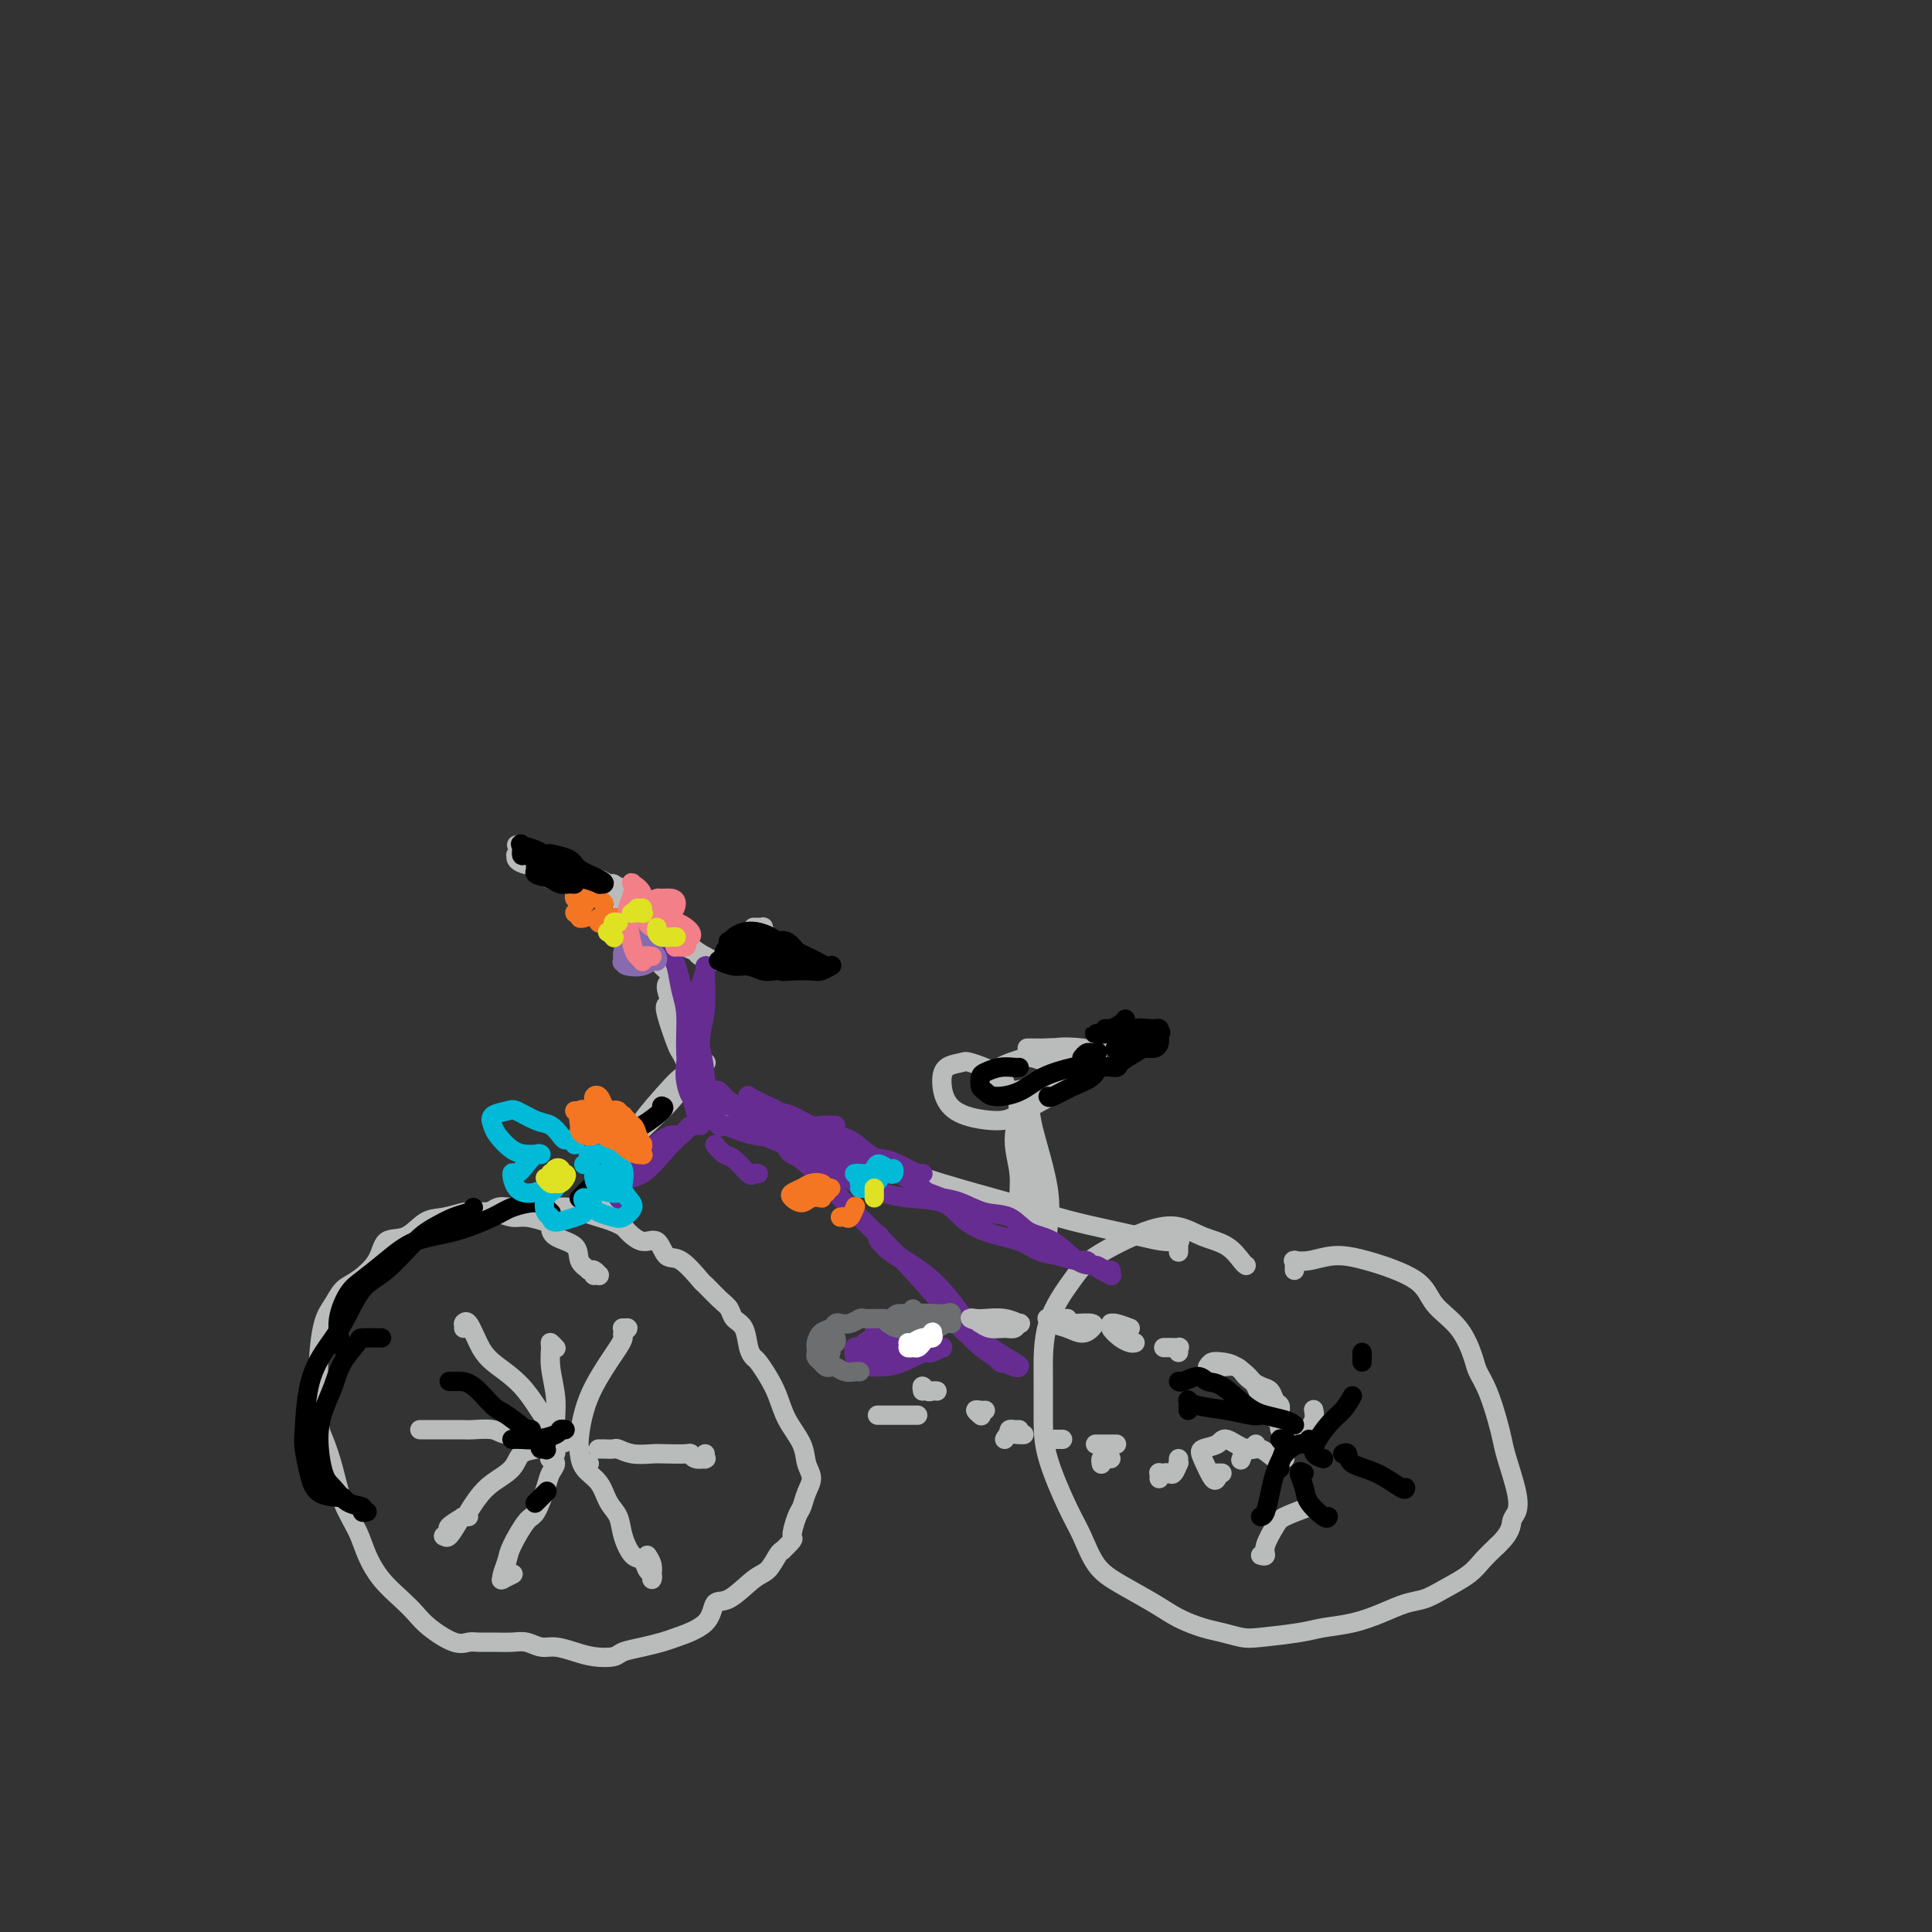 <svg viewBox='0 0 400 400' version='1.1' xmlns='http://www.w3.org/2000/svg' xmlns:xlink='http://www.w3.org/1999/xlink'><rect x="0" y="0" width="400" height="400" fill="#333333" stroke="none"/><g fill='none' stroke='#BABBBB' stroke-width='4' stroke-linecap='round' stroke-linejoin='round'><path d='M122,263c-0.082,0.030 -0.165,0.061 0,0c0.165,-0.061 0.576,-0.213 1,0c0.424,0.213 0.860,0.790 1,1c0.140,0.210 -0.017,0.054 0,0c0.017,-0.054 0.207,-0.005 0,0c-0.207,0.005 -0.812,-0.033 -1,0c-0.188,0.033 0.041,0.136 0,0c-0.041,-0.136 -0.351,-0.513 -1,-1c-0.649,-0.487 -1.638,-1.086 -2,-2c-0.362,-0.914 -0.096,-2.144 -1,-3c-0.904,-0.856 -2.979,-1.339 -4,-2c-1.021,-0.661 -0.989,-1.502 -1,-2c-0.011,-0.498 -0.066,-0.655 -1,-1c-0.934,-0.345 -2.748,-0.878 -4,-1c-1.252,-0.122 -1.941,0.167 -3,0c-1.059,-0.167 -2.488,-0.790 -4,-1c-1.512,-0.210 -3.106,-0.007 -4,0c-0.894,0.007 -1.087,-0.183 -2,0c-0.913,0.183 -2.546,0.740 -4,1c-1.454,0.260 -2.728,0.223 -4,1c-1.272,0.777 -2.543,2.367 -4,3c-1.457,0.633 -3.100,0.308 -4,1c-0.900,0.692 -1.057,2.401 -2,4c-0.943,1.599 -2.673,3.088 -4,4c-1.327,0.912 -2.250,1.246 -3,2c-0.750,0.754 -1.325,1.929 -2,3c-0.675,1.071 -1.449,2.040 -2,4c-0.551,1.960 -0.879,4.912 -1,7c-0.121,2.088 -0.035,3.311 0,5c0.035,1.689 0.017,3.845 0,6'/><path d='M66,292c-0.028,3.872 0.400,4.551 1,6c0.600,1.449 1.370,3.668 2,6c0.630,2.332 1.120,4.777 2,7c0.880,2.223 2.150,4.223 3,6c0.850,1.777 1.278,3.332 2,5c0.722,1.668 1.737,3.449 3,5c1.263,1.551 2.775,2.871 4,4c1.225,1.129 2.162,2.068 3,3c0.838,0.932 1.577,1.857 3,3c1.423,1.143 3.529,2.503 5,3c1.471,0.497 2.308,0.132 3,0c0.692,-0.132 1.238,-0.031 2,0c0.762,0.031 1.739,-0.006 3,0c1.261,0.006 2.805,0.057 4,0c1.195,-0.057 2.041,-0.222 3,0c0.959,0.222 2.033,0.831 3,1c0.967,0.169 1.829,-0.101 3,0c1.171,0.101 2.651,0.574 4,1c1.349,0.426 2.567,0.804 4,1c1.433,0.196 3.079,0.208 4,0c0.921,-0.208 1.115,-0.637 2,-1c0.885,-0.363 2.460,-0.658 4,-1c1.540,-0.342 3.047,-0.729 4,-1c0.953,-0.271 1.354,-0.426 3,-1c1.646,-0.574 4.538,-1.566 6,-3c1.462,-1.434 1.495,-3.309 2,-4c0.505,-0.691 1.483,-0.199 3,-1c1.517,-0.801 3.571,-2.895 5,-4c1.429,-1.105 2.231,-1.221 3,-2c0.769,-0.779 1.505,-2.223 2,-3c0.495,-0.777 0.747,-0.889 1,-1'/><path d='M162,321c2.881,-2.780 2.083,-2.228 2,-3c-0.083,-0.772 0.549,-2.866 1,-4c0.451,-1.134 0.722,-1.306 1,-2c0.278,-0.694 0.562,-1.910 1,-3c0.438,-1.090 1.029,-2.055 1,-3c-0.029,-0.945 -0.679,-1.869 -1,-3c-0.321,-1.131 -0.313,-2.467 -1,-4c-0.687,-1.533 -2.068,-3.261 -3,-5c-0.932,-1.739 -1.416,-3.489 -2,-5c-0.584,-1.511 -1.269,-2.782 -2,-4c-0.731,-1.218 -1.509,-2.381 -2,-3c-0.491,-0.619 -0.694,-0.694 -1,-1c-0.306,-0.306 -0.713,-0.843 -1,-2c-0.287,-1.157 -0.452,-2.934 -1,-4c-0.548,-1.066 -1.478,-1.420 -2,-2c-0.522,-0.580 -0.636,-1.386 -1,-2c-0.364,-0.614 -0.979,-1.037 -2,-2c-1.021,-0.963 -2.447,-2.466 -3,-3c-0.553,-0.534 -0.234,-0.099 -1,-1c-0.766,-0.901 -2.619,-3.138 -4,-4c-1.381,-0.862 -2.292,-0.349 -3,-1c-0.708,-0.651 -1.214,-2.464 -2,-3c-0.786,-0.536 -1.852,0.207 -3,0c-1.148,-0.207 -2.380,-1.365 -3,-2c-0.620,-0.635 -0.629,-0.748 -1,-1c-0.371,-0.252 -1.103,-0.642 -2,-1c-0.897,-0.358 -1.959,-0.684 -3,-1c-1.041,-0.316 -2.063,-0.621 -3,-1c-0.937,-0.379 -1.791,-0.833 -3,-1c-1.209,-0.167 -2.774,-0.048 -4,0c-1.226,0.048 -2.113,0.024 -3,0'/><path d='M111,250c-3.893,-1.088 -1.126,-0.307 -1,0c0.126,0.307 -2.388,0.139 -4,0c-1.612,-0.139 -2.322,-0.249 -3,0c-0.678,0.249 -1.323,0.856 -2,1c-0.677,0.144 -1.385,-0.175 -2,0c-0.615,0.175 -1.136,0.843 -2,1c-0.864,0.157 -2.069,-0.198 -3,0c-0.931,0.198 -1.587,0.949 -3,2c-1.413,1.051 -3.584,2.401 -5,3c-1.416,0.599 -2.078,0.448 -3,1c-0.922,0.552 -2.103,1.808 -3,3c-0.897,1.192 -1.511,2.321 -2,3c-0.489,0.679 -0.854,0.908 -1,1c-0.146,0.092 -0.073,0.046 0,0'/><path d='M115,296c0.053,0.309 0.105,0.619 0,1c-0.105,0.381 -0.368,0.834 0,1c0.368,0.166 1.367,0.045 2,0c0.633,-0.045 0.900,-0.015 1,0c0.100,0.015 0.034,0.015 0,0c-0.034,-0.015 -0.036,-0.043 0,0c0.036,0.043 0.108,0.159 0,0c-0.108,-0.159 -0.397,-0.594 -1,-1c-0.603,-0.406 -1.521,-0.785 -2,-1c-0.479,-0.215 -0.521,-0.268 -1,0c-0.479,0.268 -1.397,0.856 -2,1c-0.603,0.144 -0.891,-0.158 -1,0c-0.109,0.158 -0.040,0.774 0,1c0.040,0.226 0.052,0.060 0,0c-0.052,-0.060 -0.168,-0.016 0,0c0.168,0.016 0.619,0.005 1,0c0.381,-0.005 0.690,-0.002 1,0'/><path d='M118,298c0.165,0.070 0.329,0.140 0,0c-0.329,-0.140 -1.152,-0.490 -2,-1c-0.848,-0.510 -1.722,-1.181 -3,-3c-1.278,-1.819 -2.959,-4.785 -5,-7c-2.041,-2.215 -4.442,-3.679 -6,-5c-1.558,-1.321 -2.274,-2.498 -3,-4c-0.726,-1.502 -1.463,-3.328 -2,-4c-0.537,-0.672 -0.876,-0.190 -1,0c-0.124,0.190 -0.033,0.090 0,0c0.033,-0.090 0.010,-0.168 0,0c-0.010,0.168 -0.005,0.584 0,1'/><path d='M115,298c-0.002,-0.092 -0.004,-0.183 0,0c0.004,0.183 0.016,0.642 0,0c-0.016,-0.642 -0.058,-2.383 0,-4c0.058,-1.617 0.215,-3.109 0,-5c-0.215,-1.891 -0.804,-4.181 -1,-6c-0.196,-1.819 -0.001,-3.168 0,-4c0.001,-0.832 -0.192,-1.147 0,-1c0.192,0.147 0.769,0.756 1,1c0.231,0.244 0.115,0.122 0,0'/><path d='M122,303c-0.315,0.137 -0.629,0.275 -1,0c-0.371,-0.275 -0.797,-0.962 -1,-2c-0.203,-1.038 -0.181,-2.427 0,-4c0.181,-1.573 0.522,-3.328 1,-5c0.478,-1.672 1.094,-3.260 2,-5c0.906,-1.740 2.104,-3.633 3,-5c0.896,-1.367 1.490,-2.208 2,-3c0.510,-0.792 0.935,-1.533 1,-2c0.065,-0.467 -0.231,-0.658 0,-1c0.231,-0.342 0.990,-0.834 1,-1c0.010,-0.166 -0.728,-0.006 -1,0c-0.272,0.006 -0.078,-0.141 0,0c0.078,0.141 0.039,0.571 0,1'/><path d='M112,297c0.119,-0.002 0.238,-0.004 0,0c-0.238,0.004 -0.834,0.015 -1,0c-0.166,-0.015 0.099,-0.057 -1,0c-1.099,0.057 -3.561,0.211 -5,0c-1.439,-0.211 -1.857,-0.789 -3,-1c-1.143,-0.211 -3.013,-0.057 -4,0c-0.987,0.057 -1.091,0.015 -2,0c-0.909,-0.015 -2.621,-0.004 -4,0c-1.379,0.004 -2.423,0.001 -3,0c-0.577,-0.001 -0.688,-0.000 -1,0c-0.312,0.000 -0.826,0.000 -1,0c-0.174,-0.000 -0.008,-0.000 0,0c0.008,0.000 -0.140,0.000 0,0c0.140,-0.000 0.570,-0.000 1,0'/><path d='M113,298c0.008,-0.006 0.015,-0.012 0,0c-0.015,0.012 -0.053,0.043 0,0c0.053,-0.043 0.196,-0.160 0,0c-0.196,0.160 -0.730,0.598 -1,1c-0.270,0.402 -0.274,0.767 -1,1c-0.726,0.233 -2.174,0.332 -3,1c-0.826,0.668 -1.031,1.904 -2,3c-0.969,1.096 -2.702,2.052 -4,3c-1.298,0.948 -2.161,1.889 -3,3c-0.839,1.111 -1.654,2.393 -2,3c-0.346,0.607 -0.223,0.540 -1,1c-0.777,0.460 -2.455,1.446 -3,2c-0.545,0.554 0.043,0.674 0,1c-0.043,0.326 -0.716,0.858 -1,1c-0.284,0.142 -0.178,-0.106 0,0c0.178,0.106 0.429,0.564 1,0c0.571,-0.564 1.461,-2.152 2,-3c0.539,-0.848 0.725,-0.957 1,-1c0.275,-0.043 0.637,-0.022 1,0'/><path d='M119,298c-1.147,0.331 -2.295,0.663 -3,1c-0.705,0.337 -0.969,0.681 -1,1c-0.031,0.319 0.171,0.613 0,1c-0.171,0.387 -0.713,0.867 -1,1c-0.287,0.133 -0.318,-0.080 0,0c0.318,0.080 0.984,0.451 1,1c0.016,0.549 -0.619,1.274 -1,2c-0.381,0.726 -0.507,1.453 -1,3c-0.493,1.547 -1.351,3.913 -2,5c-0.649,1.087 -1.088,0.894 -2,2c-0.912,1.106 -2.296,3.512 -3,5c-0.704,1.488 -0.726,2.060 -1,3c-0.274,0.940 -0.798,2.248 -1,3c-0.202,0.752 -0.082,0.947 0,1c0.082,0.053 0.125,-0.037 0,0c-0.125,0.037 -0.418,0.202 0,0c0.418,-0.202 1.548,-0.772 2,-1c0.452,-0.228 0.226,-0.114 0,0'/><path d='M120,300c-0.002,0.010 -0.005,0.021 0,0c0.005,-0.021 0.017,-0.073 0,0c-0.017,0.073 -0.064,0.273 0,1c0.064,0.727 0.240,1.982 1,3c0.760,1.018 2.104,1.800 3,3c0.896,1.200 1.343,2.817 2,4c0.657,1.183 1.524,1.932 2,3c0.476,1.068 0.562,2.457 1,4c0.438,1.543 1.228,3.241 2,4c0.772,0.759 1.527,0.579 2,1c0.473,0.421 0.663,1.441 1,2c0.337,0.559 0.819,0.655 1,1c0.181,0.345 0.059,0.938 0,1c-0.059,0.062 -0.054,-0.406 0,-1c0.054,-0.594 0.158,-1.312 0,-2c-0.158,-0.688 -0.579,-1.344 -1,-2'/><path d='M124,300c-0.009,-0.000 -0.018,-0.000 0,0c0.018,0.000 0.065,0.000 0,0c-0.065,-0.000 -0.240,-0.001 0,0c0.240,0.001 0.895,0.004 1,0c0.105,-0.004 -0.341,-0.015 0,0c0.341,0.015 1.468,0.057 2,0c0.532,-0.057 0.468,-0.211 1,0c0.532,0.211 1.659,0.788 3,1c1.341,0.212 2.897,0.061 4,0c1.103,-0.061 1.753,-0.030 3,0c1.247,0.030 3.091,0.061 4,0c0.909,-0.061 0.885,-0.212 1,0c0.115,0.212 0.371,0.789 1,1c0.629,0.211 1.633,0.057 2,0c0.367,-0.057 0.098,-0.018 0,0c-0.098,0.018 -0.026,0.015 0,0c0.026,-0.015 0.007,-0.043 0,0c-0.007,0.043 -0.002,0.155 0,0c0.002,-0.155 0.001,-0.578 0,-1'/><path d='M125,250c0.059,-0.291 0.119,-0.583 0,-1c-0.119,-0.417 -0.416,-0.960 0,-2c0.416,-1.040 1.544,-2.577 2,-4c0.456,-1.423 0.241,-2.731 2,-5c1.759,-2.269 5.492,-5.498 8,-8c2.508,-2.502 3.791,-4.276 5,-6c1.209,-1.724 2.342,-3.398 3,-4c0.658,-0.602 0.839,-0.131 1,0c0.161,0.131 0.302,-0.078 0,0c-0.302,0.078 -1.047,0.442 -2,1c-0.953,0.558 -2.116,1.310 -3,2c-0.884,0.690 -1.491,1.320 -3,3c-1.509,1.680 -3.921,4.412 -5,6c-1.079,1.588 -0.825,2.034 -1,3c-0.175,0.966 -0.778,2.452 -1,3c-0.222,0.548 -0.063,0.156 0,0c0.063,-0.156 0.032,-0.078 0,0'/><path d='M138,208c-0.205,0.210 -0.409,0.419 0,2c0.409,1.581 1.432,4.532 2,6c0.568,1.468 0.681,1.451 1,2c0.319,0.549 0.843,1.663 1,2c0.157,0.337 -0.053,-0.104 0,-1c0.053,-0.896 0.369,-2.247 0,-4c-0.369,-1.753 -1.423,-3.907 -2,-6c-0.577,-2.093 -0.679,-4.125 -1,-5c-0.321,-0.875 -0.863,-0.592 -1,0c-0.137,0.592 0.131,1.492 1,4c0.869,2.508 2.339,6.622 3,9c0.661,2.378 0.512,3.020 1,4c0.488,0.980 1.615,2.299 2,3c0.385,0.701 0.030,0.785 0,0c-0.030,-0.785 0.265,-2.437 0,-4c-0.265,-1.563 -1.090,-3.035 -2,-6c-0.910,-2.965 -1.904,-7.422 -3,-10c-1.096,-2.578 -2.294,-3.276 -3,-4c-0.706,-0.724 -0.921,-1.472 -1,-2c-0.079,-0.528 -0.021,-0.835 0,-1c0.021,-0.165 0.006,-0.189 0,0c-0.006,0.189 -0.002,0.589 0,1c0.002,0.411 0.000,0.832 0,1c-0.000,0.168 -0.000,0.084 0,0'/><path d='M110,178c-0.487,-0.061 -0.974,-0.121 -1,0c-0.026,0.121 0.408,0.425 1,1c0.592,0.575 1.341,1.421 2,2c0.659,0.579 1.227,0.891 2,1c0.773,0.109 1.752,0.015 3,0c1.248,-0.015 2.765,0.048 4,0c1.235,-0.048 2.187,-0.208 3,0c0.813,0.208 1.487,0.783 2,1c0.513,0.217 0.865,0.075 1,0c0.135,-0.075 0.051,-0.083 0,0c-0.051,0.083 -0.070,0.257 -1,0c-0.930,-0.257 -2.771,-0.944 -4,-1c-1.229,-0.056 -1.847,0.519 -3,0c-1.153,-0.519 -2.842,-2.133 -4,-3c-1.158,-0.867 -1.787,-0.987 -2,-1c-0.213,-0.013 -0.011,0.081 0,0c0.011,-0.081 -0.168,-0.338 0,0c0.168,0.338 0.682,1.271 2,2c1.318,0.729 3.439,1.253 5,2c1.561,0.747 2.560,1.718 4,2c1.440,0.282 3.320,-0.124 4,0c0.680,0.124 0.158,0.776 0,1c-0.158,0.224 0.046,0.018 0,0c-0.046,-0.018 -0.342,0.153 -1,0c-0.658,-0.153 -1.677,-0.630 -3,-1c-1.323,-0.370 -2.949,-0.632 -4,-1c-1.051,-0.368 -1.528,-0.842 -2,-1c-0.472,-0.158 -0.941,-0.001 -1,0c-0.059,0.001 0.292,-0.154 1,0c0.708,0.154 1.774,0.615 3,1c1.226,0.385 2.613,0.692 4,1'/><path d='M125,184c1.796,0.557 2.285,0.949 3,1c0.715,0.051 1.654,-0.238 2,0c0.346,0.238 0.099,1.003 0,1c-0.099,-0.003 -0.049,-0.774 0,-1c0.049,-0.226 0.098,0.094 0,0c-0.098,-0.094 -0.344,-0.602 -1,-1c-0.656,-0.398 -1.724,-0.685 -3,-1c-1.276,-0.315 -2.761,-0.658 -4,-1c-1.239,-0.342 -2.234,-0.683 -3,-1c-0.766,-0.317 -1.304,-0.611 -2,-1c-0.696,-0.389 -1.549,-0.875 -2,-1c-0.451,-0.125 -0.501,0.110 -1,0c-0.499,-0.110 -1.448,-0.565 -2,-1c-0.552,-0.435 -0.708,-0.848 -1,-1c-0.292,-0.152 -0.719,-0.041 -1,0c-0.281,0.041 -0.417,0.014 -1,0c-0.583,-0.014 -1.615,-0.014 -2,0c-0.385,0.014 -0.124,0.042 0,0c0.124,-0.042 0.110,-0.154 0,0c-0.110,0.154 -0.317,0.574 0,1c0.317,0.426 1.160,0.857 2,1c0.840,0.143 1.679,-0.003 2,0c0.321,0.003 0.124,0.155 0,0c-0.124,-0.155 -0.177,-0.616 0,-1c0.177,-0.384 0.583,-0.692 0,-1c-0.583,-0.308 -2.155,-0.615 -3,-1c-0.845,-0.385 -0.964,-0.846 -1,-1c-0.036,-0.154 0.011,-0.000 0,0c-0.011,0.000 -0.080,-0.154 0,0c0.080,0.154 0.309,0.615 1,1c0.691,0.385 1.846,0.692 3,1'/><path d='M111,177c0.422,0.156 -0.022,0.044 0,0c0.022,-0.044 0.511,-0.022 1,0'/><path d='M129,188c-0.011,-0.004 -0.023,-0.008 0,0c0.023,0.008 0.079,0.028 0,0c-0.079,-0.028 -0.293,-0.106 0,0c0.293,0.106 1.093,0.394 2,1c0.907,0.606 1.920,1.528 3,2c1.080,0.472 2.226,0.495 3,1c0.774,0.505 1.178,1.494 2,2c0.822,0.506 2.064,0.529 3,1c0.936,0.471 1.566,1.391 2,2c0.434,0.609 0.673,0.906 1,1c0.327,0.094 0.743,-0.017 1,0c0.257,0.017 0.356,0.162 0,0c-0.356,-0.162 -1.166,-0.630 -2,-1c-0.834,-0.370 -1.693,-0.643 -2,-1c-0.307,-0.357 -0.064,-0.800 0,-1c0.064,-0.200 -0.051,-0.158 0,0c0.051,0.158 0.268,0.433 1,1c0.732,0.567 1.979,1.428 3,2c1.021,0.572 1.817,0.857 3,1c1.183,0.143 2.751,0.143 4,0c1.249,-0.143 2.177,-0.431 3,-1c0.823,-0.569 1.542,-1.420 2,-2c0.458,-0.580 0.656,-0.887 1,-1c0.344,-0.113 0.833,-0.030 1,0c0.167,0.030 0.013,0.008 0,0c-0.013,-0.008 0.116,-0.002 0,0c-0.116,0.002 -0.476,0.001 -1,0c-0.524,-0.001 -1.213,-0.000 -2,0c-0.787,0.000 -1.674,0.000 -2,0c-0.326,-0.000 -0.093,-0.000 0,0c0.093,0.000 0.047,0.000 0,0'/><path d='M155,195c-0.492,-0.106 -0.222,0.129 0,0c0.222,-0.129 0.396,-0.623 1,-1c0.604,-0.377 1.637,-0.637 2,-1c0.363,-0.363 0.056,-0.829 0,-1c-0.056,-0.171 0.139,-0.046 0,0c-0.139,0.046 -0.611,0.013 -1,0c-0.389,-0.013 -0.694,-0.007 -1,0'/><path d='M146,226c-0.030,0.000 -0.061,0.000 0,0c0.061,-0.000 0.212,-0.001 0,0c-0.212,0.001 -0.787,0.002 -1,0c-0.213,-0.002 -0.063,-0.008 0,0c0.063,0.008 0.039,0.029 0,0c-0.039,-0.029 -0.091,-0.107 0,0c0.091,0.107 0.327,0.400 1,1c0.673,0.600 1.783,1.506 3,2c1.217,0.494 2.542,0.575 4,1c1.458,0.425 3.051,1.194 6,2c2.949,0.806 7.256,1.647 11,3c3.744,1.353 6.927,3.216 11,5c4.073,1.784 9.037,3.490 14,5c4.963,1.510 9.927,2.825 14,4c4.073,1.175 7.257,2.210 10,3c2.743,0.790 5.047,1.336 8,2c2.953,0.664 6.557,1.446 9,2c2.443,0.554 3.726,0.881 5,1c1.274,0.119 2.537,0.032 3,0c0.463,-0.032 0.124,-0.008 0,0c-0.124,0.008 -0.033,0.000 0,0c0.033,-0.000 0.009,0.007 0,0c-0.009,-0.007 -0.002,-0.030 0,0c0.002,0.030 0.001,0.111 0,0c-0.001,-0.111 -0.000,-0.415 0,0c0.000,0.415 0.000,1.547 0,2c-0.000,0.453 -0.000,0.226 0,0'/><path d='M258,262c-0.204,-0.128 -0.408,-0.255 -1,-1c-0.592,-0.745 -1.572,-2.107 -3,-3c-1.428,-0.893 -3.303,-1.317 -5,-2c-1.697,-0.683 -3.215,-1.626 -5,-2c-1.785,-0.374 -3.837,-0.179 -7,1c-3.163,1.179 -7.436,3.342 -10,5c-2.564,1.658 -3.419,2.812 -5,5c-1.581,2.188 -3.889,5.411 -5,9c-1.111,3.589 -1.024,7.546 -1,11c0.024,3.454 -0.014,6.405 0,9c0.014,2.595 0.079,4.833 1,8c0.921,3.167 2.696,7.264 4,10c1.304,2.736 2.136,4.112 3,6c0.864,1.888 1.760,4.288 3,6c1.240,1.712 2.823,2.735 5,4c2.177,1.265 4.946,2.773 7,4c2.054,1.227 3.392,2.172 5,3c1.608,0.828 3.487,1.540 5,2c1.513,0.460 2.661,0.670 4,1c1.339,0.330 2.870,0.780 4,1c1.130,0.220 1.858,0.211 4,0c2.142,-0.211 5.696,-0.624 8,-1c2.304,-0.376 3.358,-0.716 5,-1c1.642,-0.284 3.873,-0.512 6,-1c2.127,-0.488 4.152,-1.236 6,-2c1.848,-0.764 3.520,-1.544 5,-2c1.480,-0.456 2.770,-0.586 4,-1c1.230,-0.414 2.402,-1.111 4,-2c1.598,-0.889 3.623,-1.970 5,-3c1.377,-1.030 2.108,-2.009 3,-3c0.892,-0.991 1.946,-1.996 3,-3'/><path d='M310,320c2.947,-2.751 2.815,-4.129 3,-5c0.185,-0.871 0.688,-1.234 1,-2c0.312,-0.766 0.432,-1.933 0,-4c-0.432,-2.067 -1.415,-5.033 -2,-7c-0.585,-1.967 -0.772,-2.936 -1,-4c-0.228,-1.064 -0.499,-2.223 -1,-4c-0.501,-1.777 -1.234,-4.172 -2,-6c-0.766,-1.828 -1.567,-3.090 -2,-4c-0.433,-0.910 -0.498,-1.469 -1,-3c-0.502,-1.531 -1.442,-4.033 -3,-6c-1.558,-1.967 -3.736,-3.399 -5,-5c-1.264,-1.601 -1.614,-3.371 -4,-5c-2.386,-1.629 -6.807,-3.116 -10,-4c-3.193,-0.884 -5.157,-1.166 -7,-1c-1.843,0.166 -3.566,0.779 -5,1c-1.434,0.221 -2.580,0.048 -3,0c-0.420,-0.048 -0.112,0.028 0,0c0.112,-0.028 0.030,-0.161 0,0c-0.030,0.161 -0.009,0.618 0,1c0.009,0.382 0.004,0.691 0,1'/><path d='M268,297c0.188,-0.018 0.376,-0.037 1,0c0.624,0.037 1.684,0.129 2,0c0.316,-0.129 -0.111,-0.479 0,-1c0.111,-0.521 0.762,-1.211 1,-2c0.238,-0.789 0.064,-1.675 0,-2c-0.064,-0.325 -0.017,-0.087 0,0c0.017,0.087 0.005,0.025 0,0c-0.005,-0.025 -0.002,-0.012 0,0'/><path d='M267,296c-0.003,-0.204 -0.007,-0.408 -1,-1c-0.993,-0.592 -2.977,-1.571 -4,-3c-1.023,-1.429 -1.086,-3.308 -2,-5c-0.914,-1.692 -2.678,-3.196 -4,-4c-1.322,-0.804 -2.202,-0.909 -3,-1c-0.798,-0.091 -1.514,-0.169 -2,0c-0.486,0.169 -0.743,0.584 -1,1'/><path d='M266,302c-0.567,0.245 -1.133,0.489 -2,0c-0.867,-0.489 -2.033,-1.712 -3,-2c-0.967,-0.288 -1.735,0.357 -3,0c-1.265,-0.357 -3.026,-1.717 -4,-2c-0.974,-0.283 -1.162,0.510 -2,1c-0.838,0.490 -2.328,0.678 -3,1c-0.672,0.322 -0.527,0.779 0,2c0.527,1.221 1.436,3.206 2,4c0.564,0.794 0.782,0.397 1,0'/><path d='M271,312c-1.949,0.724 -3.898,1.448 -5,2c-1.102,0.552 -1.357,0.931 -2,2c-0.643,1.069 -1.673,2.826 -2,4c-0.327,1.174 0.049,1.764 0,2c-0.049,0.236 -0.525,0.118 -1,0'/><path d='M213,240c0.226,-1.641 0.451,-3.281 0,-5c-0.451,-1.719 -1.579,-3.515 -2,-5c-0.421,-1.485 -0.135,-2.657 0,-3c0.135,-0.343 0.121,0.143 0,1c-0.121,0.857 -0.347,2.084 0,5c0.347,2.916 1.269,7.521 2,11c0.731,3.479 1.271,5.831 2,8c0.729,2.169 1.649,4.155 2,5c0.351,0.845 0.135,0.549 0,0c-0.135,-0.549 -0.188,-1.352 0,-3c0.188,-1.648 0.616,-4.141 0,-8c-0.616,-3.859 -2.275,-9.084 -3,-12c-0.725,-2.916 -0.516,-3.524 -1,-4c-0.484,-0.476 -1.661,-0.819 -2,-1c-0.339,-0.181 0.162,-0.199 0,1c-0.162,1.199 -0.986,3.614 -1,6c-0.014,2.386 0.781,4.741 1,7c0.219,2.259 -0.137,4.420 0,6c0.137,1.580 0.766,2.578 1,3c0.234,0.422 0.073,0.268 0,0c-0.073,-0.268 -0.058,-0.649 0,-1c0.058,-0.351 0.159,-0.672 0,-1c-0.159,-0.328 -0.580,-0.664 -1,-1'/><path d='M208,224c-0.318,-0.622 -0.636,-1.245 -2,-2c-1.364,-0.755 -3.776,-1.644 -5,-2c-1.224,-0.356 -1.262,-0.180 -2,0c-0.738,0.180 -2.178,0.365 -3,1c-0.822,0.635 -1.026,1.722 -1,3c0.026,1.278 0.281,2.747 1,4c0.719,1.253 1.903,2.289 4,3c2.097,0.711 5.109,1.098 7,1c1.891,-0.098 2.662,-0.681 5,-2c2.338,-1.319 6.245,-3.374 9,-5c2.755,-1.626 4.360,-2.822 5,-4c0.640,-1.178 0.317,-2.339 0,-3c-0.317,-0.661 -0.628,-0.822 -2,-1c-1.372,-0.178 -3.804,-0.375 -6,0c-2.196,0.375 -4.156,1.320 -6,2c-1.844,0.680 -3.571,1.095 -5,2c-1.429,0.905 -2.560,2.299 -3,3c-0.440,0.701 -0.189,0.708 0,1c0.189,0.292 0.317,0.871 2,1c1.683,0.129 4.922,-0.190 8,-1c3.078,-0.810 5.994,-2.112 8,-3c2.006,-0.888 3.102,-1.362 4,-2c0.898,-0.638 1.596,-1.439 1,-2c-0.596,-0.561 -2.488,-0.882 -4,-1c-1.512,-0.118 -2.646,-0.031 -4,0c-1.354,0.031 -2.928,0.008 -4,0c-1.072,-0.008 -1.644,0.001 -2,0c-0.356,-0.001 -0.498,-0.011 0,0c0.498,0.011 1.634,0.041 3,0c1.366,-0.041 2.962,-0.155 4,0c1.038,0.155 1.519,0.577 2,1'/><path d='M222,218c0.973,0.094 -0.096,-0.172 -1,0c-0.904,0.172 -1.643,0.782 -3,1c-1.357,0.218 -3.333,0.042 -4,0c-0.667,-0.042 -0.024,0.048 0,0c0.024,-0.048 -0.572,-0.233 0,0c0.572,0.233 2.310,0.885 4,1c1.690,0.115 3.330,-0.306 5,-1c1.670,-0.694 3.369,-1.660 4,-2c0.631,-0.340 0.193,-0.053 0,0c-0.193,0.053 -0.141,-0.129 -1,0c-0.859,0.129 -2.630,0.567 -4,1c-1.370,0.433 -2.339,0.859 -3,1c-0.661,0.141 -1.012,-0.003 -1,0c0.012,0.003 0.388,0.155 1,0c0.612,-0.155 1.461,-0.616 2,-1c0.539,-0.384 0.770,-0.692 1,-1'/></g>
<g fill='none' stroke='#000000' stroke-width='4' stroke-linecap='round' stroke-linejoin='round'><path d='M211,221c-0.166,0.026 -0.332,0.052 -1,0c-0.668,-0.052 -1.836,-0.183 -3,0c-1.164,0.183 -2.322,0.680 -3,1c-0.678,0.320 -0.874,0.463 -1,1c-0.126,0.537 -0.182,1.469 0,2c0.182,0.531 0.601,0.661 1,1c0.399,0.339 0.778,0.888 2,1c1.222,0.112 3.287,-0.212 5,-1c1.713,-0.788 3.073,-2.039 5,-3c1.927,-0.961 4.422,-1.630 6,-2c1.578,-0.370 2.238,-0.440 3,-1c0.762,-0.560 1.627,-1.611 2,-2c0.373,-0.389 0.255,-0.114 0,0c-0.255,0.114 -0.645,0.069 -1,0c-0.355,-0.069 -0.673,-0.163 -1,0c-0.327,0.163 -0.664,0.581 -1,1'/><path d='M217,227c0.081,0.182 0.162,0.365 1,0c0.838,-0.365 2.432,-1.277 4,-2c1.568,-0.723 3.109,-1.258 4,-2c0.891,-0.742 1.130,-1.691 2,-2c0.870,-0.309 2.369,0.023 3,0c0.631,-0.023 0.393,-0.401 1,-1c0.607,-0.599 2.057,-1.418 3,-2c0.943,-0.582 1.377,-0.927 2,-1c0.623,-0.073 1.435,0.125 2,0c0.565,-0.125 0.883,-0.572 1,-1c0.117,-0.428 0.032,-0.836 0,-1c-0.032,-0.164 -0.011,-0.082 0,0c0.011,0.082 0.010,0.166 0,0c-0.010,-0.166 -0.031,-0.580 0,-1c0.031,-0.420 0.114,-0.846 0,-1c-0.114,-0.154 -0.425,-0.038 -1,0c-0.575,0.038 -1.415,-0.004 -2,0c-0.585,0.004 -0.915,0.054 -2,0c-1.085,-0.054 -2.924,-0.211 -4,0c-1.076,0.211 -1.388,0.788 -2,1c-0.612,0.212 -1.525,0.057 -2,0c-0.475,-0.057 -0.513,-0.015 0,0c0.513,0.015 1.575,0.004 2,0c0.425,-0.004 0.212,-0.002 0,0'/><path d='M232,213c-0.200,-0.002 -0.401,-0.003 -1,0c-0.599,0.003 -1.597,0.012 -2,0c-0.403,-0.012 -0.211,-0.044 0,0c0.211,0.044 0.441,0.166 1,0c0.559,-0.166 1.445,-0.619 2,-1c0.555,-0.381 0.777,-0.691 1,-1'/><path d='M238,213c-1.282,-0.144 -2.565,-0.287 -3,0c-0.435,0.287 -0.024,1.005 0,1c0.024,-0.005 -0.340,-0.732 0,-1c0.340,-0.268 1.383,-0.077 2,0c0.617,0.077 0.809,0.038 1,0'/><path d='M240,214c0.273,-0.196 0.545,-0.392 0,0c-0.545,0.392 -1.909,1.373 -3,2c-1.091,0.627 -1.911,0.900 -2,1c-0.089,0.100 0.553,0.027 1,0c0.447,-0.027 0.699,-0.008 1,0c0.301,0.008 0.650,0.004 1,0'/><path d='M240,215c-0.201,-0.226 -0.402,-0.453 -2,0c-1.598,0.453 -4.593,1.585 -6,2c-1.407,0.415 -1.225,0.112 -1,0c0.225,-0.112 0.493,-0.032 1,0c0.507,0.032 1.254,0.016 2,0'/><path d='M120,248c0.024,-0.024 0.049,-0.048 0,0c-0.049,0.048 -0.171,0.170 0,0c0.171,-0.170 0.636,-0.630 1,-1c0.364,-0.370 0.627,-0.650 1,-1c0.373,-0.350 0.857,-0.770 2,-2c1.143,-1.230 2.944,-3.272 4,-5c1.056,-1.728 1.365,-3.144 2,-4c0.635,-0.856 1.594,-1.154 3,-2c1.406,-0.846 3.259,-2.242 4,-3c0.741,-0.758 0.371,-0.879 0,-1'/></g>
<g fill='none' stroke='#672C91' stroke-width='4' stroke-linecap='round' stroke-linejoin='round'><path d='M140,235c-0.287,-0.044 -0.574,-0.089 -1,0c-0.426,0.089 -0.990,0.310 -2,1c-1.010,0.690 -2.467,1.849 -4,3c-1.533,1.151 -3.142,2.294 -4,3c-0.858,0.706 -0.965,0.974 -1,1c-0.035,0.026 0.002,-0.190 0,0c-0.002,0.190 -0.043,0.787 0,1c0.043,0.213 0.172,0.043 1,0c0.828,-0.043 2.357,0.042 4,-1c1.643,-1.042 3.401,-3.209 5,-5c1.599,-1.791 3.041,-3.205 4,-4c0.959,-0.795 1.436,-0.970 2,-1c0.564,-0.030 1.214,0.086 1,0c-0.214,-0.086 -1.292,-0.375 -2,0c-0.708,0.375 -1.045,1.412 -2,2c-0.955,0.588 -2.529,0.725 -4,2c-1.471,1.275 -2.839,3.686 -4,5c-1.161,1.314 -2.115,1.529 -3,2c-0.885,0.471 -1.701,1.198 -2,2c-0.299,0.802 -0.080,1.679 0,2c0.080,0.321 0.021,0.087 0,0c-0.021,-0.087 -0.006,-0.026 0,0c0.006,0.026 0.002,0.017 0,0c-0.002,-0.017 -0.000,-0.043 0,0c0.000,0.043 0.000,0.155 0,0c-0.000,-0.155 -0.000,-0.578 0,-1'/><path d='M148,237c0.703,0.823 1.407,1.646 2,2c0.593,0.354 1.077,0.239 2,1c0.923,0.761 2.287,2.397 3,3c0.713,0.603 0.775,0.172 1,0c0.225,-0.172 0.612,-0.086 1,0'/><path d='M163,238c0.265,0.378 0.531,0.757 1,1c0.469,0.243 1.142,0.352 3,2c1.858,1.648 4.901,4.835 7,7c2.099,2.165 3.253,3.307 5,5c1.747,1.693 4.086,3.935 7,7c2.914,3.065 6.402,6.951 9,10c2.598,3.049 4.305,5.261 6,7c1.695,1.739 3.378,3.005 5,4c1.622,0.995 3.184,1.718 4,2c0.816,0.282 0.885,0.124 1,0c0.115,-0.124 0.275,-0.213 -1,-1c-1.275,-0.787 -3.985,-2.270 -6,-4c-2.015,-1.730 -3.335,-3.707 -5,-6c-1.665,-2.293 -3.676,-4.904 -6,-7c-2.324,-2.096 -4.962,-3.679 -7,-5c-2.038,-1.321 -3.477,-2.382 -4,-3c-0.523,-0.618 -0.130,-0.795 0,-1c0.130,-0.205 -0.002,-0.439 0,0c0.002,0.439 0.136,1.551 2,3c1.864,1.449 5.456,3.236 8,6c2.544,2.764 4.041,6.506 6,9c1.959,2.494 4.381,3.741 6,5c1.619,1.259 2.434,2.531 3,3c0.566,0.469 0.884,0.136 1,0c0.116,-0.136 0.031,-0.075 0,0c-0.031,0.075 -0.009,0.164 0,0c0.009,-0.164 0.004,-0.582 0,-1'/><path d='M175,244c-0.103,0.024 -0.205,0.048 0,0c0.205,-0.048 0.719,-0.167 1,0c0.281,0.167 0.329,0.621 1,1c0.671,0.379 1.963,0.685 3,1c1.037,0.315 1.817,0.640 3,1c1.183,0.360 2.767,0.753 5,1c2.233,0.247 5.114,0.346 7,1c1.886,0.654 2.776,1.863 4,3c1.224,1.137 2.782,2.204 5,3c2.218,0.796 5.095,1.323 7,2c1.905,0.677 2.839,1.506 4,2c1.161,0.494 2.548,0.653 4,1c1.452,0.347 2.970,0.882 4,1c1.030,0.118 1.572,-0.180 2,0c0.428,0.180 0.742,0.836 1,1c0.258,0.164 0.462,-0.166 1,0c0.538,0.166 1.412,0.829 2,1c0.588,0.171 0.891,-0.150 1,0c0.109,0.150 0.023,0.769 0,1c-0.023,0.231 0.016,0.072 0,0c-0.016,-0.072 -0.089,-0.058 0,0c0.089,0.058 0.339,0.159 0,0c-0.339,-0.159 -1.266,-0.579 -2,-1c-0.734,-0.421 -1.276,-0.841 -2,-1c-0.724,-0.159 -1.631,-0.055 -3,-1c-1.369,-0.945 -3.202,-2.939 -5,-4c-1.798,-1.061 -3.562,-1.188 -5,-2c-1.438,-0.812 -2.550,-2.311 -4,-3c-1.450,-0.689 -3.236,-0.570 -5,-1c-1.764,-0.430 -3.504,-1.409 -5,-2c-1.496,-0.591 -2.748,-0.796 -4,-1'/><path d='M195,248c-5.710,-2.349 -2.983,-0.721 -3,-1c-0.017,-0.279 -2.776,-2.464 -6,-4c-3.224,-1.536 -6.914,-2.424 -8,-3c-1.086,-0.576 0.432,-0.841 0,-1c-0.432,-0.159 -2.812,-0.214 -4,-1c-1.188,-0.786 -1.182,-2.305 -2,-3c-0.818,-0.695 -2.460,-0.568 -4,-1c-1.540,-0.432 -2.978,-1.425 -4,-2c-1.022,-0.575 -1.626,-0.732 -2,-1c-0.374,-0.268 -0.517,-0.646 -1,-1c-0.483,-0.354 -1.306,-0.683 -2,-1c-0.694,-0.317 -1.257,-0.620 -2,-1c-0.743,-0.380 -1.665,-0.836 -2,-1c-0.335,-0.164 -0.085,-0.037 0,0c0.085,0.037 0.003,-0.015 0,0c-0.003,0.015 0.074,0.097 0,0c-0.074,-0.097 -0.298,-0.372 0,0c0.298,0.372 1.119,1.392 2,2c0.881,0.608 1.823,0.804 3,1c1.177,0.196 2.589,0.392 4,1c1.411,0.608 2.820,1.627 4,2c1.180,0.373 2.129,0.099 3,0c0.871,-0.099 1.662,-0.025 2,0c0.338,0.025 0.222,-0.000 0,0c-0.222,0.000 -0.549,0.025 -1,0c-0.451,-0.025 -1.027,-0.102 -2,0c-0.973,0.102 -2.344,0.381 -4,0c-1.656,-0.381 -3.599,-1.422 -5,-2c-1.401,-0.578 -2.262,-0.694 -4,-1c-1.738,-0.306 -4.354,-0.802 -6,-1c-1.646,-0.198 -2.323,-0.099 -3,0'/><path d='M148,229c-4.027,-0.619 -2.596,-0.166 -2,0c0.596,0.166 0.357,0.044 0,0c-0.357,-0.044 -0.832,-0.011 -1,0c-0.168,0.011 -0.030,-0.000 0,0c0.030,0.000 -0.047,0.013 0,0c0.047,-0.013 0.219,-0.051 0,0c-0.219,0.051 -0.830,0.190 -1,0c-0.170,-0.190 0.101,-0.710 0,-1c-0.101,-0.290 -0.574,-0.348 -1,-1c-0.426,-0.652 -0.805,-1.896 -1,-3c-0.195,-1.104 -0.206,-2.068 0,-4c0.206,-1.932 0.630,-4.833 1,-7c0.370,-2.167 0.688,-3.600 1,-5c0.312,-1.400 0.619,-2.766 1,-4c0.381,-1.234 0.835,-2.337 1,-3c0.165,-0.663 0.040,-0.885 0,-1c-0.040,-0.115 0.004,-0.122 0,0c-0.004,0.122 -0.058,0.374 0,2c0.058,1.626 0.226,4.625 0,7c-0.226,2.375 -0.845,4.124 -1,6c-0.155,1.876 0.155,3.878 0,6c-0.155,2.122 -0.776,4.364 -1,6c-0.224,1.636 -0.050,2.668 0,3c0.050,0.332 -0.024,-0.035 0,0c0.024,0.035 0.147,0.472 0,0c-0.147,-0.472 -0.564,-1.853 -1,-4c-0.436,-2.147 -0.890,-5.062 -1,-8c-0.110,-2.938 0.125,-5.901 0,-8c-0.125,-2.099 -0.611,-3.334 -1,-5c-0.389,-1.666 -0.683,-3.762 -1,-5c-0.317,-1.238 -0.659,-1.619 -1,-2'/><path d='M139,198c-0.773,-5.180 -0.205,-2.131 0,-1c0.205,1.131 0.045,0.345 0,0c-0.045,-0.345 0.023,-0.249 0,0c-0.023,0.249 -0.136,0.651 0,1c0.136,0.349 0.522,0.644 1,2c0.478,1.356 1.050,3.772 2,7c0.950,3.228 2.279,7.268 3,10c0.721,2.732 0.834,4.158 1,6c0.166,1.842 0.385,4.102 1,6c0.615,1.898 1.625,3.435 2,4c0.375,0.565 0.116,0.160 0,0c-0.116,-0.160 -0.087,-0.074 0,0c0.087,0.074 0.233,0.136 0,0c-0.233,-0.136 -0.844,-0.471 -1,-1c-0.156,-0.529 0.143,-1.254 0,-2c-0.143,-0.746 -0.726,-1.514 -1,-2c-0.274,-0.486 -0.237,-0.691 0,-1c0.237,-0.309 0.673,-0.723 1,-1c0.327,-0.277 0.544,-0.418 1,0c0.456,0.418 1.153,1.395 2,2c0.847,0.605 1.846,0.838 3,1c1.154,0.162 2.463,0.253 4,1c1.537,0.747 3.302,2.152 5,3c1.698,0.848 3.330,1.141 5,2c1.670,0.859 3.378,2.283 5,3c1.622,0.717 3.159,0.727 4,1c0.841,0.273 0.985,0.811 1,1c0.015,0.189 -0.099,0.030 0,0c0.099,-0.030 0.411,0.069 0,0c-0.411,-0.069 -1.546,-0.305 -3,-1c-1.454,-0.695 -3.227,-1.847 -5,-3'/><path d='M170,236c-2.082,-0.962 -3.786,-1.868 -6,-3c-2.214,-1.132 -4.939,-2.490 -7,-3c-2.061,-0.510 -3.457,-0.170 -4,0c-0.543,0.170 -0.231,0.172 0,0c0.231,-0.172 0.383,-0.517 1,0c0.617,0.517 1.699,1.897 3,3c1.301,1.103 2.822,1.928 5,3c2.178,1.072 5.014,2.389 7,3c1.986,0.611 3.123,0.515 4,1c0.877,0.485 1.493,1.552 2,2c0.507,0.448 0.904,0.278 1,0c0.096,-0.278 -0.109,-0.663 -1,-1c-0.891,-0.337 -2.467,-0.626 -4,-1c-1.533,-0.374 -3.023,-0.832 -6,-2c-2.977,-1.168 -7.440,-3.047 -10,-4c-2.560,-0.953 -3.218,-0.980 -4,-1c-0.782,-0.020 -1.689,-0.033 -2,0c-0.311,0.033 -0.028,0.110 0,0c0.028,-0.110 -0.200,-0.409 1,0c1.200,0.409 3.828,1.525 6,2c2.172,0.475 3.888,0.309 6,1c2.112,0.691 4.619,2.239 7,3c2.381,0.761 4.634,0.736 6,1c1.366,0.264 1.844,0.819 2,1c0.156,0.181 -0.009,-0.012 0,0c0.009,0.012 0.192,0.227 -1,0c-1.192,-0.227 -3.759,-0.898 -6,-2c-2.241,-1.102 -4.157,-2.636 -7,-4c-2.843,-1.364 -6.611,-2.560 -8,-3c-1.389,-0.440 -0.397,-0.126 0,0c0.397,0.126 0.198,0.063 0,0'/><path d='M155,232c-2.645,-0.995 0.741,0.518 3,1c2.259,0.482 3.391,-0.068 6,1c2.609,1.068 6.695,3.752 9,5c2.305,1.248 2.827,1.059 4,2c1.173,0.941 2.996,3.013 4,4c1.004,0.987 1.189,0.888 1,1c-0.189,0.112 -0.751,0.433 -2,0c-1.249,-0.433 -3.183,-1.622 -5,-3c-1.817,-1.378 -3.515,-2.946 -5,-4c-1.485,-1.054 -2.755,-1.593 -4,-2c-1.245,-0.407 -2.465,-0.681 -3,-1c-0.535,-0.319 -0.384,-0.685 0,-1c0.384,-0.315 1.001,-0.581 1,-1c-0.001,-0.419 -0.618,-0.992 0,-1c0.618,-0.008 2.472,0.547 4,1c1.528,0.453 2.728,0.803 4,1c1.272,0.197 2.614,0.243 4,1c1.386,0.757 2.816,2.227 4,3c1.184,0.773 2.121,0.848 3,1c0.879,0.152 1.699,0.380 3,1c1.301,0.620 3.081,1.630 4,2c0.919,0.370 0.975,0.099 1,0c0.025,-0.099 0.018,-0.027 0,0c-0.018,0.027 -0.046,0.007 0,0c0.046,-0.007 0.166,-0.002 0,0c-0.166,0.002 -0.619,0.001 -1,0c-0.381,-0.001 -0.691,-0.000 -1,0'/><path d='M182,274c0.114,-0.175 0.229,-0.349 0,0c-0.229,0.349 -0.801,1.222 -1,2c-0.199,0.778 -0.026,1.462 0,2c0.026,0.538 -0.095,0.928 0,1c0.095,0.072 0.405,-0.176 1,0c0.595,0.176 1.473,0.776 2,1c0.527,0.224 0.701,0.074 2,0c1.299,-0.074 3.722,-0.071 5,0c1.278,0.071 1.409,0.211 2,0c0.591,-0.211 1.640,-0.774 2,-1c0.360,-0.226 0.031,-0.117 0,0c-0.031,0.117 0.235,0.241 0,0c-0.235,-0.241 -0.970,-0.846 -2,-1c-1.030,-0.154 -2.356,0.145 -4,0c-1.644,-0.145 -3.607,-0.734 -5,-1c-1.393,-0.266 -2.217,-0.209 -3,0c-0.783,0.209 -1.526,0.571 -2,1c-0.474,0.429 -0.680,0.924 -1,1c-0.320,0.076 -0.754,-0.267 -1,0c-0.246,0.267 -0.305,1.142 0,2c0.305,0.858 0.975,1.697 1,2c0.025,0.303 -0.596,0.071 0,0c0.596,-0.071 2.409,0.019 4,0c1.591,-0.019 2.962,-0.149 5,-1c2.038,-0.851 4.745,-2.424 6,-3c1.255,-0.576 1.057,-0.154 1,0c-0.057,0.154 0.026,0.041 0,0c-0.026,-0.041 -0.162,-0.011 -1,0c-0.838,0.011 -2.380,0.003 -4,0c-1.620,-0.003 -3.320,-0.001 -5,0c-1.680,0.001 -3.340,0.000 -5,0'/><path d='M179,279c-2.605,0.016 -2.118,0.058 -2,0c0.118,-0.058 -0.134,-0.214 0,0c0.134,0.214 0.652,0.800 1,1c0.348,0.200 0.524,0.015 1,0c0.476,-0.015 1.251,0.140 2,0c0.749,-0.140 1.471,-0.576 2,-1c0.529,-0.424 0.865,-0.835 1,-1c0.135,-0.165 0.067,-0.082 0,0'/></g>
<g fill='none' stroke='#6D6E70' stroke-width='4' stroke-linecap='round' stroke-linejoin='round'><path d='M189,271c0.317,0.444 0.634,0.889 0,1c-0.634,0.111 -2.219,-0.110 -3,0c-0.781,0.110 -0.757,0.553 -1,1c-0.243,0.447 -0.753,0.900 -1,1c-0.247,0.100 -0.232,-0.153 0,0c0.232,0.153 0.680,0.713 2,1c1.320,0.287 3.513,0.301 5,0c1.487,-0.301 2.268,-0.918 3,-1c0.732,-0.082 1.414,0.369 2,0c0.586,-0.369 1.076,-1.559 1,-2c-0.076,-0.441 -0.718,-0.133 -1,0c-0.282,0.133 -0.206,0.091 -2,0c-1.794,-0.091 -5.459,-0.231 -7,0c-1.541,0.231 -0.957,0.834 -1,1c-0.043,0.166 -0.713,-0.103 -1,0c-0.287,0.103 -0.191,0.579 1,1c1.191,0.421 3.478,0.789 5,1c1.522,0.211 2.278,0.266 3,0c0.722,-0.266 1.410,-0.852 2,-1c0.590,-0.148 1.082,0.142 1,0c-0.082,-0.142 -0.737,-0.718 -1,-1c-0.263,-0.282 -0.135,-0.272 -1,0c-0.865,0.272 -2.722,0.805 -4,1c-1.278,0.195 -1.975,0.053 -2,0c-0.025,-0.053 0.624,-0.017 1,0c0.376,0.017 0.479,0.016 1,0c0.521,-0.016 1.459,-0.045 2,0c0.541,0.045 0.684,0.166 1,0c0.316,-0.166 0.805,-0.619 1,-1c0.195,-0.381 0.098,-0.691 0,-1'/></g>
<g fill='none' stroke='#FFFFFF' stroke-width='4' stroke-linecap='round' stroke-linejoin='round'><path d='M188,278c0.449,0.545 0.899,1.089 1,1c0.101,-0.089 -0.145,-0.812 0,-1c0.145,-0.188 0.681,0.159 1,0c0.319,-0.159 0.422,-0.823 1,-1c0.578,-0.177 1.631,0.134 2,0c0.369,-0.134 0.054,-0.713 0,-1c-0.054,-0.287 0.153,-0.283 0,0c-0.153,0.283 -0.665,0.846 -1,1c-0.335,0.154 -0.493,-0.102 -1,0c-0.507,0.102 -1.362,0.560 -2,1c-0.638,0.440 -1.058,0.860 -1,1c0.058,0.140 0.592,-0.001 1,0c0.408,0.001 0.688,0.143 1,0c0.312,-0.143 0.656,-0.572 1,-1'/></g>
<g fill='none' stroke='#6D6E70' stroke-width='4' stroke-linecap='round' stroke-linejoin='round'><path d='M183,273c0.007,-0.000 0.014,-0.000 0,0c-0.014,0.000 -0.049,0.000 0,0c0.049,-0.000 0.183,-0.001 0,0c-0.183,0.001 -0.682,0.004 -1,0c-0.318,-0.004 -0.456,-0.015 -1,0c-0.544,0.015 -1.494,0.056 -2,0c-0.506,-0.056 -0.568,-0.208 -1,0c-0.432,0.208 -1.232,0.776 -2,1c-0.768,0.224 -1.502,0.105 -2,0c-0.498,-0.105 -0.760,-0.197 -1,0c-0.240,0.197 -0.456,0.683 -1,1c-0.544,0.317 -1.414,0.466 -2,1c-0.586,0.534 -0.886,1.452 -1,2c-0.114,0.548 -0.042,0.725 0,1c0.042,0.275 0.053,0.648 0,1c-0.053,0.352 -0.170,0.682 0,1c0.170,0.318 0.626,0.625 1,1c0.374,0.375 0.667,0.818 1,1c0.333,0.182 0.706,0.101 1,0c0.294,-0.101 0.510,-0.223 1,0c0.490,0.223 1.256,0.792 2,1c0.744,0.208 1.468,0.056 2,0c0.532,-0.056 0.874,-0.015 1,0c0.126,0.015 0.036,0.004 0,0c-0.036,-0.004 -0.018,-0.002 0,0'/><path d='M173,277c-0.030,-0.091 -0.061,-0.182 0,0c0.061,0.182 0.212,0.637 0,1c-0.212,0.363 -0.789,0.633 -1,1c-0.211,0.367 -0.057,0.829 0,1c0.057,0.171 0.016,0.049 0,0c-0.016,-0.049 -0.008,-0.024 0,0'/><path d='M173,278c0.113,-0.431 0.226,-0.861 0,-1c-0.226,-0.139 -0.793,0.014 -1,0c-0.207,-0.014 -0.056,-0.196 0,0c0.056,0.196 0.016,0.770 0,1c-0.016,0.230 -0.008,0.115 0,0'/></g>
<g fill='none' stroke='#000000' stroke-width='4' stroke-linecap='round' stroke-linejoin='round'><path d='M114,251c0.120,0.123 0.240,0.246 0,0c-0.240,-0.246 -0.840,-0.860 -1,-1c-0.160,-0.140 0.120,0.193 0,0c-0.120,-0.193 -0.638,-0.913 -2,-1c-1.362,-0.087 -3.567,0.457 -5,1c-1.433,0.543 -2.095,1.083 -4,2c-1.905,0.917 -5.051,2.210 -8,3c-2.949,0.790 -5.699,1.077 -8,2c-2.301,0.923 -4.154,2.483 -6,4c-1.846,1.517 -3.686,2.991 -5,4c-1.314,1.009 -2.104,1.552 -3,3c-0.896,1.448 -1.900,3.800 -2,6c-0.100,2.200 0.704,4.246 1,5c0.296,0.754 0.085,0.215 0,0c-0.085,-0.215 -0.042,-0.108 0,0'/><path d='M98,250c-0.182,0.357 -0.365,0.715 -1,1c-0.635,0.285 -1.723,0.499 -3,1c-1.277,0.501 -2.742,1.291 -4,2c-1.258,0.709 -2.307,1.339 -4,3c-1.693,1.661 -4.029,4.354 -6,6c-1.971,1.646 -3.575,2.244 -5,4c-1.425,1.756 -2.670,4.670 -4,7c-1.330,2.330 -2.746,4.075 -4,6c-1.254,1.925 -2.346,4.029 -3,7c-0.654,2.971 -0.869,6.810 -1,9c-0.131,2.190 -0.179,2.730 0,4c0.179,1.270 0.584,3.268 1,5c0.416,1.732 0.843,3.197 2,4c1.157,0.803 3.045,0.944 4,1c0.955,0.056 0.978,0.028 1,0'/><path d='M79,277c-0.092,0.006 -0.184,0.013 -1,0c-0.816,-0.013 -2.354,-0.045 -3,0c-0.646,0.045 -0.398,0.168 -1,1c-0.602,0.832 -2.054,2.373 -3,4c-0.946,1.627 -1.387,3.341 -2,5c-0.613,1.659 -1.400,3.264 -2,5c-0.600,1.736 -1.015,3.603 -1,6c0.015,2.397 0.458,5.326 1,7c0.542,1.674 1.181,2.095 2,3c0.819,0.905 1.817,2.294 3,3c1.183,0.706 2.549,0.729 3,1c0.451,0.271 -0.014,0.792 0,1c0.014,0.208 0.507,0.104 1,0'/><path d='M113,300c0.105,0.152 0.210,0.304 0,0c-0.210,-0.304 -0.736,-1.062 -1,-1c-0.264,0.062 -0.267,0.946 0,1c0.267,0.054 0.804,-0.721 1,-1c0.196,-0.279 0.053,-0.061 0,0c-0.053,0.061 -0.014,-0.036 0,0c0.014,0.036 0.004,0.206 0,0c-0.004,-0.206 -0.001,-0.786 0,-1c0.001,-0.214 0.000,-0.061 0,0c-0.000,0.061 -0.000,0.031 0,0'/><path d='M110,296c-0.034,0.309 -0.068,0.619 -1,0c-0.932,-0.619 -2.760,-2.166 -4,-3c-1.240,-0.834 -1.890,-0.956 -3,-2c-1.110,-1.044 -2.679,-3.012 -4,-4c-1.321,-0.988 -2.394,-0.997 -3,-1c-0.606,-0.003 -0.745,-0.001 -1,0c-0.255,0.001 -0.628,0.000 -1,0'/><path d='M117,296c-0.410,-0.083 -0.820,-0.166 -1,0c-0.180,0.166 -0.131,0.581 -1,1c-0.869,0.419 -2.657,0.844 -4,1c-1.343,0.156 -2.241,0.045 -3,0c-0.759,-0.045 -1.380,-0.022 -2,0'/><path d='M113,309c0.226,-0.226 0.453,-0.453 0,0c-0.453,0.453 -1.585,1.585 -2,2c-0.415,0.415 -0.112,0.112 0,0c0.112,-0.112 0.032,-0.032 0,0c-0.032,0.032 -0.016,0.016 0,0'/></g>
<g fill='none' stroke='#00BAD8' stroke-width='4' stroke-linecap='round' stroke-linejoin='round'><path d='M119,237c-0.328,-0.438 -0.656,-0.876 -1,-1c-0.344,-0.124 -0.705,0.064 -1,0c-0.295,-0.064 -0.525,-0.382 -1,-1c-0.475,-0.618 -1.196,-1.537 -2,-2c-0.804,-0.463 -1.690,-0.472 -3,-1c-1.310,-0.528 -3.043,-1.576 -4,-2c-0.957,-0.424 -1.137,-0.222 -2,0c-0.863,0.222 -2.407,0.466 -3,1c-0.593,0.534 -0.233,1.358 0,2c0.233,0.642 0.340,1.101 1,2c0.660,0.899 1.873,2.240 3,3c1.127,0.760 2.167,0.941 3,1c0.833,0.059 1.460,-0.004 2,0c0.540,0.004 0.992,0.075 1,0c0.008,-0.075 -0.427,-0.297 -1,0c-0.573,0.297 -1.283,1.114 -2,2c-0.717,0.886 -1.440,1.842 -2,2c-0.560,0.158 -0.955,-0.483 -1,0c-0.045,0.483 0.261,2.090 1,3c0.739,0.910 1.913,1.122 3,1c1.087,-0.122 2.088,-0.578 3,-1c0.912,-0.422 1.736,-0.810 2,-1c0.264,-0.190 -0.031,-0.182 0,0c0.031,0.182 0.387,0.537 0,1c-0.387,0.463 -1.516,1.035 -2,2c-0.484,0.965 -0.323,2.323 0,3c0.323,0.677 0.808,0.673 1,1c0.192,0.327 0.093,0.985 1,1c0.907,0.015 2.821,-0.611 4,-1c1.179,-0.389 1.623,-0.540 2,-1c0.377,-0.460 0.689,-1.230 1,-2'/><path d='M122,249c1.134,-0.550 0.468,0.077 0,0c-0.468,-0.077 -0.737,-0.856 -1,-1c-0.263,-0.144 -0.521,0.348 0,1c0.521,0.652 1.822,1.466 3,2c1.178,0.534 2.233,0.789 3,1c0.767,0.211 1.247,0.378 2,0c0.753,-0.378 1.778,-1.302 2,-2c0.222,-0.698 -0.361,-1.171 -1,-2c-0.639,-0.829 -1.334,-2.016 -2,-3c-0.666,-0.984 -1.303,-1.765 -2,-2c-0.697,-0.235 -1.455,0.077 -2,0c-0.545,-0.077 -0.879,-0.544 -1,0c-0.121,0.544 -0.031,2.098 1,3c1.031,0.902 3.002,1.153 4,1c0.998,-0.153 1.023,-0.710 1,-1c-0.023,-0.290 -0.095,-0.313 0,-1c0.095,-0.687 0.356,-2.038 0,-3c-0.356,-0.962 -1.329,-1.536 -2,-2c-0.671,-0.464 -1.042,-0.818 -2,-1c-0.958,-0.182 -2.504,-0.193 -3,0c-0.496,0.193 0.059,0.590 0,1c-0.059,0.410 -0.731,0.831 -1,1c-0.269,0.169 -0.134,0.084 0,0'/><path d='M182,243c0.053,-0.002 0.106,-0.005 0,0c-0.106,0.005 -0.370,0.017 0,0c0.370,-0.017 1.374,-0.062 2,0c0.626,0.062 0.872,0.230 1,0c0.128,-0.230 0.136,-0.857 0,-1c-0.136,-0.143 -0.418,0.199 -1,0c-0.582,-0.199 -1.464,-0.940 -2,-1c-0.536,-0.060 -0.726,0.559 -1,1c-0.274,0.441 -0.634,0.704 -1,1c-0.366,0.296 -0.740,0.626 -1,1c-0.260,0.374 -0.407,0.794 0,1c0.407,0.206 1.366,0.199 2,0c0.634,-0.199 0.941,-0.589 1,-1c0.059,-0.411 -0.132,-0.842 0,-1c0.132,-0.158 0.586,-0.042 0,0c-0.586,0.042 -2.210,0.012 -3,0c-0.790,-0.012 -0.744,-0.004 -1,0c-0.256,0.004 -0.815,0.004 -1,0c-0.185,-0.004 0.002,-0.012 0,0c-0.002,0.012 -0.193,0.046 0,0c0.193,-0.046 0.769,-0.170 1,0c0.231,0.170 0.115,0.634 0,1c-0.115,0.366 -0.230,0.634 0,1c0.230,0.366 0.804,0.830 1,1c0.196,0.170 0.014,0.046 0,0c-0.014,-0.046 0.139,-0.013 0,0c-0.139,0.013 -0.569,0.007 -1,0'/></g>
<g fill='none' stroke='#DEE222' stroke-width='4' stroke-linecap='round' stroke-linejoin='round'><path d='M113,244c-0.089,-0.115 -0.178,-0.230 0,0c0.178,0.230 0.624,0.804 1,1c0.376,0.196 0.683,0.014 1,0c0.317,-0.014 0.645,0.140 1,0c0.355,-0.140 0.736,-0.574 1,-1c0.264,-0.426 0.409,-0.842 0,-1c-0.409,-0.158 -1.374,-0.057 -2,0c-0.626,0.057 -0.915,0.069 -1,0c-0.085,-0.069 0.034,-0.219 0,0c-0.034,0.219 -0.220,0.806 0,1c0.220,0.194 0.844,-0.004 1,0c0.156,0.004 -0.158,0.210 0,0c0.158,-0.210 0.789,-0.837 1,-1c0.211,-0.163 0.004,0.138 0,0c-0.004,-0.138 0.195,-0.717 0,-1c-0.195,-0.283 -0.784,-0.272 -1,0c-0.216,0.272 -0.059,0.805 0,1c0.059,0.195 0.019,0.053 0,0c-0.019,-0.053 -0.018,-0.018 0,0c0.018,0.018 0.054,0.019 0,0c-0.054,-0.019 -0.196,-0.058 0,0c0.196,0.058 0.732,0.212 1,0c0.268,-0.212 0.268,-0.789 0,-1c-0.268,-0.211 -0.803,-0.057 -1,0c-0.197,0.057 -0.056,0.016 0,0c0.056,-0.016 0.028,-0.008 0,0'/><path d='M181,248c0.000,-0.452 0.000,-0.905 0,-1c0.000,-0.095 0.000,0.167 0,0c0.000,-0.167 0.000,-0.762 0,-1c-0.000,-0.238 0.000,-0.119 0,0'/></g>
<g fill='none' stroke='#F47623' stroke-width='4' stroke-linecap='round' stroke-linejoin='round'><path d='M128,233c-0.054,-0.192 -0.108,-0.385 0,-1c0.108,-0.615 0.379,-1.654 0,-2c-0.379,-0.346 -1.408,0.000 -2,0c-0.592,-0.000 -0.747,-0.347 -1,-1c-0.253,-0.653 -0.604,-1.611 -1,-2c-0.396,-0.389 -0.838,-0.210 -1,0c-0.162,0.210 -0.043,0.450 0,1c0.043,0.550 0.011,1.412 0,2c-0.011,0.588 -0.002,0.904 0,1c0.002,0.096 -0.002,-0.027 0,0c0.002,0.027 0.012,0.203 0,0c-0.012,-0.203 -0.045,-0.787 0,-1c0.045,-0.213 0.170,-0.057 0,0c-0.170,0.057 -0.633,0.015 -1,0c-0.367,-0.015 -0.639,-0.004 -1,0c-0.361,0.004 -0.812,0.001 -1,0c-0.188,-0.001 -0.114,-0.000 0,0c0.114,0.000 0.269,0.000 0,0c-0.269,-0.000 -0.962,-0.000 -1,0c-0.038,0.000 0.580,0.001 1,0c0.420,-0.001 0.641,-0.003 1,0c0.359,0.003 0.857,0.011 1,0c0.143,-0.011 -0.067,-0.042 0,0c0.067,0.042 0.412,0.159 0,0c-0.412,-0.159 -1.582,-0.592 -2,0c-0.418,0.592 -0.084,2.208 0,3c0.084,0.792 -0.083,0.759 0,1c0.083,0.241 0.414,0.755 1,1c0.586,0.245 1.427,0.220 2,0c0.573,-0.220 0.878,-0.634 1,-1c0.122,-0.366 0.061,-0.683 0,-1'/><path d='M124,233c0.845,-0.003 0.957,-0.012 1,0c0.043,0.012 0.018,0.045 0,0c-0.018,-0.045 -0.029,-0.169 0,0c0.029,0.169 0.099,0.630 0,1c-0.099,0.370 -0.366,0.649 0,1c0.366,0.351 1.366,0.774 2,1c0.634,0.226 0.902,0.256 1,0c0.098,-0.256 0.025,-0.799 0,-1c-0.025,-0.201 -0.001,-0.062 0,0c0.001,0.062 -0.021,0.045 0,0c0.021,-0.045 0.086,-0.117 0,0c-0.086,0.117 -0.324,0.425 0,1c0.324,0.575 1.208,1.418 2,2c0.792,0.582 1.490,0.902 2,1c0.510,0.098 0.830,-0.026 1,0c0.170,0.026 0.188,0.203 0,0c-0.188,-0.203 -0.584,-0.785 -1,-1c-0.416,-0.215 -0.854,-0.061 -1,0c-0.146,0.061 -0.001,0.030 0,0c0.001,-0.030 -0.142,-0.059 0,0c0.142,0.059 0.571,0.206 1,0c0.429,-0.206 0.859,-0.766 1,-1c0.141,-0.234 -0.008,-0.142 0,0c0.008,0.142 0.174,0.336 0,0c-0.174,-0.336 -0.687,-1.200 -1,-2c-0.313,-0.800 -0.424,-1.536 -1,-2c-0.576,-0.464 -1.616,-0.658 -2,-1c-0.384,-0.342 -0.113,-0.834 0,-1c0.113,-0.166 0.069,-0.006 0,0c-0.069,0.006 -0.163,-0.141 0,0c0.163,0.141 0.581,0.571 1,1'/><path d='M172,246c-0.370,0.002 -0.740,0.004 -1,0c-0.260,-0.004 -0.410,-0.015 -1,0c-0.590,0.015 -1.620,0.056 -2,0c-0.380,-0.056 -0.108,-0.211 0,0c0.108,0.211 0.054,0.786 0,1c-0.054,0.214 -0.108,0.068 0,0c0.108,-0.068 0.377,-0.057 1,0c0.623,0.057 1.601,0.162 2,0c0.399,-0.162 0.219,-0.590 0,-1c-0.219,-0.410 -0.477,-0.801 -1,-1c-0.523,-0.199 -1.311,-0.206 -2,0c-0.689,0.206 -1.279,0.626 -2,1c-0.721,0.374 -1.573,0.703 -2,1c-0.427,0.297 -0.429,0.563 0,1c0.429,0.437 1.290,1.045 2,1c0.710,-0.045 1.268,-0.743 2,-1c0.732,-0.257 1.638,-0.073 2,0c0.362,0.073 0.181,0.037 0,0'/><path d='M174,252c0.339,-0.060 0.679,-0.119 1,0c0.321,0.119 0.625,0.417 1,0c0.375,-0.417 0.821,-1.548 1,-2c0.179,-0.452 0.089,-0.226 0,0'/><path d='M128,190c-0.055,-0.001 -0.109,-0.001 0,0c0.109,0.001 0.383,0.004 0,0c-0.383,-0.004 -1.423,-0.015 -2,0c-0.577,0.015 -0.691,0.057 -1,0c-0.309,-0.057 -0.812,-0.211 -1,0c-0.188,0.211 -0.062,0.789 0,1c0.062,0.211 0.059,0.057 0,0c-0.059,-0.057 -0.173,-0.015 0,0c0.173,0.015 0.632,0.004 1,0c0.368,-0.004 0.645,-0.001 1,0c0.355,0.001 0.789,0.000 1,0c0.211,-0.000 0.200,-0.000 0,0c-0.200,0.000 -0.590,0.000 -1,0c-0.410,-0.000 -0.842,-0.000 -1,0c-0.158,0.000 -0.042,0.000 0,0c0.042,-0.000 0.011,-0.000 0,0c-0.011,0.000 -0.003,0.000 0,0c0.003,-0.000 0.002,-0.000 0,0'/><path d='M125,187c-0.408,-0.415 -0.816,-0.829 -1,-1c-0.184,-0.171 -0.143,-0.098 0,0c0.143,0.098 0.388,0.223 0,0c-0.388,-0.223 -1.410,-0.793 -2,-1c-0.590,-0.207 -0.747,-0.051 -1,0c-0.253,0.051 -0.601,-0.001 -1,0c-0.399,0.001 -0.850,0.057 -1,0c-0.150,-0.057 -0.001,-0.226 0,0c0.001,0.226 -0.148,0.848 0,1c0.148,0.152 0.591,-0.166 1,0c0.409,0.166 0.784,0.815 1,1c0.216,0.185 0.272,-0.095 0,0c-0.272,0.095 -0.872,0.565 -1,1c-0.128,0.435 0.217,0.835 0,1c-0.217,0.165 -0.996,0.096 -1,0c-0.004,-0.096 0.768,-0.218 1,0c0.232,0.218 -0.077,0.777 0,1c0.077,0.223 0.538,0.112 1,0'/></g>
<g fill='none' stroke='#886AAE' stroke-width='4' stroke-linecap='round' stroke-linejoin='round'><path d='M133,199c-0.370,0.144 -0.740,0.287 -1,0c-0.260,-0.287 -0.409,-1.006 -1,-1c-0.591,0.006 -1.625,0.736 -2,1c-0.375,0.264 -0.093,0.063 0,0c0.093,-0.063 -0.003,0.012 0,0c0.003,-0.012 0.107,-0.112 0,0c-0.107,0.112 -0.424,0.436 0,0c0.424,-0.436 1.588,-1.631 2,-2c0.412,-0.369 0.072,0.090 0,0c-0.072,-0.090 0.126,-0.728 0,-1c-0.126,-0.272 -0.574,-0.177 -1,0c-0.426,0.177 -0.829,0.436 -1,1c-0.171,0.564 -0.109,1.434 0,2c0.109,0.566 0.265,0.828 1,1c0.735,0.172 2.050,0.253 3,0c0.950,-0.253 1.533,-0.841 2,-1c0.467,-0.159 0.816,0.111 1,0c0.184,-0.111 0.204,-0.604 0,-1c-0.204,-0.396 -0.633,-0.695 -1,-1c-0.367,-0.305 -0.672,-0.617 -1,-1c-0.328,-0.383 -0.677,-0.839 -1,-1c-0.323,-0.161 -0.618,-0.028 -1,0c-0.382,0.028 -0.849,-0.049 -1,0c-0.151,0.049 0.015,0.223 0,0c-0.015,-0.223 -0.210,-0.843 0,-1c0.210,-0.157 0.826,0.150 1,0c0.174,-0.150 -0.093,-0.757 0,-1c0.093,-0.243 0.547,-0.121 1,0'/></g>
<g fill='none' stroke='#F37F89' stroke-width='4' stroke-linecap='round' stroke-linejoin='round'><path d='M135,198c-0.847,-0.115 -1.694,-0.230 -2,0c-0.306,0.230 -0.071,0.805 0,1c0.071,0.195 -0.023,0.011 0,0c0.023,-0.011 0.163,0.150 0,0c-0.163,-0.150 -0.628,-0.610 -1,-1c-0.372,-0.390 -0.649,-0.711 -1,-2c-0.351,-1.289 -0.776,-3.548 -1,-5c-0.224,-1.452 -0.249,-2.098 0,-3c0.249,-0.902 0.771,-2.061 1,-3c0.229,-0.939 0.164,-1.656 0,-2c-0.164,-0.344 -0.426,-0.313 0,0c0.426,0.313 1.542,0.908 2,2c0.458,1.092 0.260,2.682 1,4c0.740,1.318 2.419,2.365 3,3c0.581,0.635 0.064,0.858 0,1c-0.064,0.142 0.326,0.203 0,0c-0.326,-0.203 -1.366,-0.671 -2,-1c-0.634,-0.329 -0.861,-0.519 -1,-1c-0.139,-0.481 -0.188,-1.254 0,-2c0.188,-0.746 0.615,-1.466 1,-2c0.385,-0.534 0.728,-0.882 1,-1c0.272,-0.118 0.472,-0.004 1,0c0.528,0.004 1.385,-0.100 2,0c0.615,0.100 0.988,0.405 1,1c0.012,0.595 -0.339,1.480 -1,2c-0.661,0.520 -1.633,0.675 -2,1c-0.367,0.325 -0.129,0.819 0,1c0.129,0.181 0.150,0.049 0,0c-0.150,-0.049 -0.471,-0.014 0,0c0.471,0.014 1.736,0.007 3,0'/><path d='M140,191c0.861,0.179 1.515,0.626 2,1c0.485,0.374 0.802,0.674 1,1c0.198,0.326 0.277,0.677 0,1c-0.277,0.323 -0.911,0.619 -1,1c-0.089,0.381 0.369,0.848 0,1c-0.369,0.152 -1.563,-0.011 -2,0c-0.437,0.011 -0.118,0.195 0,0c0.118,-0.195 0.034,-0.770 0,-1c-0.034,-0.230 -0.017,-0.115 0,0'/></g>
<g fill='none' stroke='#DEE222' stroke-width='4' stroke-linecap='round' stroke-linejoin='round'><path d='M127,194c0.105,0.119 0.209,0.238 0,0c-0.209,-0.238 -0.733,-0.835 -1,-1c-0.267,-0.165 -0.278,0.100 0,0c0.278,-0.100 0.844,-0.565 1,-1c0.156,-0.435 -0.098,-0.838 0,-1c0.098,-0.162 0.549,-0.081 1,0'/><path d='M132,188c-0.362,0.421 -0.724,0.842 -1,1c-0.276,0.158 -0.466,0.053 0,0c0.466,-0.053 1.587,-0.053 2,0c0.413,0.053 0.118,0.158 0,0c-0.118,-0.158 -0.059,-0.579 0,-1'/><path d='M136,192c-0.060,0.310 -0.119,0.619 0,1c0.119,0.381 0.417,0.833 1,1c0.583,0.167 1.452,0.048 2,0c0.548,-0.048 0.774,-0.024 1,0'/></g>
<g fill='none' stroke='#000000' stroke-width='4' stroke-linecap='round' stroke-linejoin='round'><path d='M149,199c0.072,0.033 0.145,0.065 0,0c-0.145,-0.065 -0.506,-0.228 0,0c0.506,0.228 1.881,0.845 3,1c1.119,0.155 1.984,-0.154 3,0c1.016,0.154 2.185,0.769 3,1c0.815,0.231 1.277,0.077 2,0c0.723,-0.077 1.707,-0.077 2,0c0.293,0.077 -0.104,0.233 0,0c0.104,-0.233 0.709,-0.854 1,-1c0.291,-0.146 0.269,0.182 0,0c-0.269,-0.182 -0.786,-0.873 -1,-1c-0.214,-0.127 -0.124,0.309 -1,0c-0.876,-0.309 -2.719,-1.364 -4,-2c-1.281,-0.636 -2.001,-0.852 -3,-1c-0.999,-0.148 -2.276,-0.228 -3,0c-0.724,0.228 -0.895,0.764 -1,1c-0.105,0.236 -0.142,0.172 0,0c0.142,-0.172 0.465,-0.451 1,0c0.535,0.451 1.281,1.634 2,2c0.719,0.366 1.410,-0.084 2,0c0.590,0.084 1.080,0.703 2,1c0.920,0.297 2.270,0.272 3,0c0.730,-0.272 0.841,-0.790 1,-1c0.159,-0.210 0.368,-0.113 1,0c0.632,0.113 1.688,0.243 2,0c0.312,-0.243 -0.118,-0.857 0,-1c0.118,-0.143 0.786,0.185 1,0c0.214,-0.185 -0.025,-0.885 0,-1c0.025,-0.115 0.314,0.354 0,0c-0.314,-0.354 -1.233,-1.530 -2,-2c-0.767,-0.470 -1.384,-0.235 -2,0'/><path d='M161,195c-1.217,-1.060 -2.759,-1.711 -4,-2c-1.241,-0.289 -2.183,-0.215 -3,0c-0.817,0.215 -1.511,0.572 -2,1c-0.489,0.428 -0.774,0.926 -1,1c-0.226,0.074 -0.394,-0.278 0,0c0.394,0.278 1.349,1.185 2,2c0.651,0.815 0.997,1.539 2,2c1.003,0.461 2.663,0.661 4,1c1.337,0.339 2.352,0.819 3,1c0.648,0.181 0.931,0.062 2,0c1.069,-0.062 2.926,-0.068 4,0c1.074,0.068 1.367,0.211 2,0c0.633,-0.211 1.607,-0.776 2,-1c0.393,-0.224 0.206,-0.107 0,0c-0.206,0.107 -0.433,0.204 -1,0c-0.567,-0.204 -1.476,-0.710 -2,-1c-0.524,-0.290 -0.662,-0.365 -2,-1c-1.338,-0.635 -3.875,-1.830 -5,-2c-1.125,-0.170 -0.837,0.687 -1,1c-0.163,0.313 -0.776,0.084 -1,0c-0.224,-0.084 -0.060,-0.023 0,0c0.060,0.023 0.017,0.006 0,0c-0.017,-0.006 -0.009,-0.003 0,0'/><path d='M115,178c0.079,0.006 0.159,0.012 0,0c-0.159,-0.012 -0.556,-0.043 -1,0c-0.444,0.043 -0.934,0.159 -1,0c-0.066,-0.159 0.293,-0.593 1,0c0.707,0.593 1.762,2.212 3,3c1.238,0.788 2.657,0.745 4,1c1.343,0.255 2.609,0.809 3,1c0.391,0.191 -0.092,0.020 0,0c0.092,-0.020 0.761,0.111 1,0c0.239,-0.111 0.048,-0.462 -1,-1c-1.048,-0.538 -2.954,-1.262 -4,-2c-1.046,-0.738 -1.232,-1.491 -2,-2c-0.768,-0.509 -2.117,-0.774 -3,-1c-0.883,-0.226 -1.299,-0.412 -2,0c-0.701,0.412 -1.688,1.421 -2,2c-0.312,0.579 0.052,0.729 0,1c-0.052,0.271 -0.521,0.662 0,1c0.521,0.338 2.032,0.624 3,1c0.968,0.376 1.392,0.841 2,1c0.608,0.159 1.401,0.013 2,0c0.599,-0.013 1.003,0.109 1,0c-0.003,-0.109 -0.415,-0.449 -1,-1c-0.585,-0.551 -1.344,-1.313 -2,-2c-0.656,-0.687 -1.210,-1.301 -2,-2c-0.790,-0.699 -1.817,-1.484 -3,-2c-1.183,-0.516 -2.521,-0.761 -3,-1c-0.479,-0.239 -0.098,-0.470 0,0c0.098,0.470 -0.087,1.641 0,2c0.087,0.359 0.447,-0.096 1,0c0.553,0.096 1.301,0.742 2,1c0.699,0.258 1.350,0.129 2,0'/><path d='M113,178c0.833,0.500 0.417,0.250 0,0'/></g>
<g fill='none' stroke='#BABBBB' stroke-width='4' stroke-linecap='round' stroke-linejoin='round'><path d='M205,274c-0.450,0.002 -0.900,0.004 -1,0c-0.100,-0.004 0.151,-0.016 0,0c-0.151,0.016 -0.703,0.058 -1,0c-0.297,-0.058 -0.339,-0.216 0,0c0.339,0.216 1.060,0.805 2,1c0.940,0.195 2.101,-0.004 3,0c0.899,0.004 1.538,0.211 2,0c0.462,-0.211 0.749,-0.841 1,-1c0.251,-0.159 0.467,0.153 0,0c-0.467,-0.153 -1.617,-0.769 -3,-1c-1.383,-0.231 -2.998,-0.076 -4,0c-1.002,0.076 -1.392,0.072 -2,0c-0.608,-0.072 -1.433,-0.212 -1,0c0.433,0.212 2.124,0.775 3,1c0.876,0.225 0.938,0.113 1,0'/><path d='M221,273c-0.622,-0.007 -1.244,-0.013 -2,0c-0.756,0.013 -1.647,0.047 -2,0c-0.353,-0.047 -0.169,-0.173 0,0c0.169,0.173 0.321,0.645 1,1c0.679,0.355 1.884,0.593 3,1c1.116,0.407 2.142,0.985 3,1c0.858,0.015 1.547,-0.532 2,-1c0.453,-0.468 0.670,-0.857 0,-1c-0.670,-0.143 -2.228,-0.038 -3,0c-0.772,0.038 -0.756,0.010 -1,0c-0.244,-0.010 -0.746,-0.003 -1,0c-0.254,0.003 -0.261,0.001 0,0c0.261,-0.001 0.789,-0.000 1,0c0.211,0.000 0.106,0.000 0,0'/><path d='M234,275c-1.151,-0.427 -2.303,-0.854 -3,-1c-0.697,-0.146 -0.940,-0.011 -1,0c-0.060,0.011 0.064,-0.102 0,0c-0.064,0.102 -0.316,0.419 0,1c0.316,0.581 1.201,1.426 2,2c0.799,0.574 1.514,0.878 2,1c0.486,0.122 0.743,0.061 1,0'/><path d='M242,279c-0.426,0.000 -0.853,0.000 -1,0c-0.147,-0.000 -0.015,-0.001 0,0c0.015,0.001 -0.087,0.003 0,0c0.087,-0.003 0.364,-0.011 1,0c0.636,0.011 1.633,0.041 2,0c0.367,-0.041 0.105,-0.155 0,0c-0.105,0.155 -0.052,0.577 0,1'/><path d='M191,288c-0.091,-0.536 -0.182,-1.072 0,-1c0.182,0.072 0.636,0.751 1,1c0.364,0.249 0.636,0.067 1,0c0.364,-0.067 0.818,-0.019 1,0c0.182,0.019 0.091,0.010 0,0'/><path d='M203,293c0.136,0.113 0.271,0.226 0,0c-0.271,-0.226 -0.949,-0.793 -1,-1c-0.051,-0.207 0.525,-0.056 1,0c0.475,0.056 0.850,0.016 1,0c0.150,-0.016 0.075,-0.008 0,0'/><path d='M209,297c-0.083,-0.423 -0.167,-0.845 0,-1c0.167,-0.155 0.583,-0.042 1,0c0.417,0.042 0.833,0.012 1,0c0.167,-0.012 0.083,-0.006 0,0'/><path d='M219,298c-0.506,0.000 -1.012,0.000 -1,0c0.012,0.000 0.542,0.000 1,0c0.458,0.000 0.845,0.000 1,0c0.155,0.000 0.077,0.000 0,0'/><path d='M228,303c0.022,0.113 0.045,0.226 0,0c-0.045,-0.226 -0.156,-0.793 0,-1c0.156,-0.207 0.581,-0.056 1,0c0.419,0.056 0.834,0.016 1,0c0.166,-0.016 0.083,-0.008 0,0'/><path d='M240,306c-0.006,0.113 -0.012,0.226 0,0c0.012,-0.226 0.042,-0.792 0,-1c-0.042,-0.208 -0.155,-0.060 0,0c0.155,0.060 0.577,0.030 1,0'/><path d='M251,305c-0.083,0.000 -0.167,0.000 0,0c0.167,0.000 0.583,0.000 1,0c0.417,0.000 0.833,0.000 1,0c0.167,0.000 0.083,0.000 0,0'/><path d='M257,302c-0.089,0.232 -0.179,0.464 0,0c0.179,-0.464 0.625,-1.625 1,-2c0.375,-0.375 0.679,0.036 1,0c0.321,-0.036 0.661,-0.518 1,-1'/><path d='M266,297c-0.423,-0.361 -0.846,-0.723 -1,-1c-0.154,-0.277 -0.041,-0.470 0,-1c0.041,-0.530 0.008,-1.398 0,-2c-0.008,-0.602 0.010,-0.939 0,-1c-0.010,-0.061 -0.046,0.153 0,0c0.046,-0.153 0.174,-0.673 0,-1c-0.174,-0.327 -0.650,-0.459 -1,-1c-0.350,-0.541 -0.573,-1.490 -1,-2c-0.427,-0.510 -1.056,-0.581 -2,-1c-0.944,-0.419 -2.201,-1.184 -3,-2c-0.799,-0.816 -1.138,-1.681 -2,-2c-0.862,-0.319 -2.246,-0.091 -3,0c-0.754,0.091 -0.877,0.046 -1,0'/><path d='M182,293c-0.293,0.000 -0.587,0.000 0,0c0.587,0.000 2.054,0.000 3,0c0.946,0.000 1.370,-0.000 2,0c0.630,0.000 1.466,0.000 2,0c0.534,0.000 0.767,0.000 1,0'/><path d='M208,298c0.222,-0.422 0.444,-0.844 1,-1c0.556,-0.156 1.444,-0.044 2,0c0.556,0.044 0.778,0.022 1,0'/><path d='M227,299c-0.167,0.000 -0.333,0.000 0,0c0.333,0.000 1.167,0.000 2,0c0.833,0.000 1.667,0.000 2,0c0.333,0.000 0.167,0.000 0,0'/><path d='M241,305c0.340,-0.062 0.679,-0.124 1,0c0.321,0.124 0.622,0.435 1,0c0.378,-0.435 0.833,-1.617 1,-2c0.167,-0.383 0.048,0.033 0,0c-0.048,-0.033 -0.024,-0.517 0,-1'/></g>
<g fill='none' stroke='#000000' stroke-width='4' stroke-linecap='round' stroke-linejoin='round'><path d='M265,304c-0.113,-0.075 -0.226,-0.149 0,-1c0.226,-0.851 0.792,-2.477 1,-3c0.208,-0.523 0.057,0.057 0,0c-0.057,-0.057 -0.020,-0.751 0,-1c0.020,-0.249 0.023,-0.053 0,0c-0.023,0.053 -0.072,-0.038 0,0c0.072,0.038 0.267,0.206 0,0c-0.267,-0.206 -0.995,-0.786 -1,-1c-0.005,-0.214 0.713,-0.061 1,0c0.287,0.061 0.144,0.031 0,0'/><path d='M268,295c-0.479,-0.339 -0.958,-0.678 -2,-1c-1.042,-0.322 -2.648,-0.627 -4,-1c-1.352,-0.373 -2.449,-0.814 -4,-2c-1.551,-1.186 -3.554,-3.116 -5,-4c-1.446,-0.884 -2.335,-0.720 -3,-1c-0.665,-0.280 -1.106,-1.003 -2,-1c-0.894,0.003 -2.241,0.732 -3,1c-0.759,0.268 -0.931,0.077 -1,0c-0.069,-0.077 -0.034,-0.038 0,0'/><path d='M261,293c-0.445,0.091 -0.890,0.181 -2,0c-1.110,-0.181 -2.886,-0.634 -5,-1c-2.114,-0.366 -4.566,-0.645 -6,-1c-1.434,-0.355 -1.848,-0.786 -2,-1c-0.152,-0.214 -0.041,-0.211 0,0c0.041,0.211 0.012,0.632 0,1c-0.012,0.368 -0.006,0.684 0,1'/><path d='M271,298c0.150,0.457 0.300,0.915 0,1c-0.300,0.085 -1.050,-0.201 -2,0c-0.950,0.201 -2.100,0.891 -3,2c-0.900,1.109 -1.551,2.637 -2,4c-0.449,1.363 -0.698,2.559 -1,4c-0.302,1.441 -0.658,3.126 -1,4c-0.342,0.874 -0.671,0.937 -1,1'/><path d='M270,305c-0.528,-0.273 -1.056,-0.545 -1,0c0.056,0.545 0.695,1.909 1,3c0.305,1.091 0.274,1.909 1,3c0.726,1.091 2.207,2.455 3,3c0.793,0.545 0.896,0.273 1,0'/><path d='M278,301c0.423,-0.190 0.845,-0.380 1,0c0.155,0.380 0.041,1.329 1,2c0.959,0.671 2.989,1.065 5,2c2.011,0.935 4.003,2.410 5,3c0.997,0.590 0.998,0.295 1,0'/><path d='M274,302c-1.107,-0.351 -2.214,-0.702 -2,-2c0.214,-1.298 1.750,-3.542 3,-5c1.250,-1.458 2.214,-2.131 3,-3c0.786,-0.869 1.393,-1.935 2,-3'/><path d='M282,282c0.000,-0.333 0.000,-0.667 0,-1c0.000,-0.333 0.000,-0.667 0,-1'/></g>
</svg>